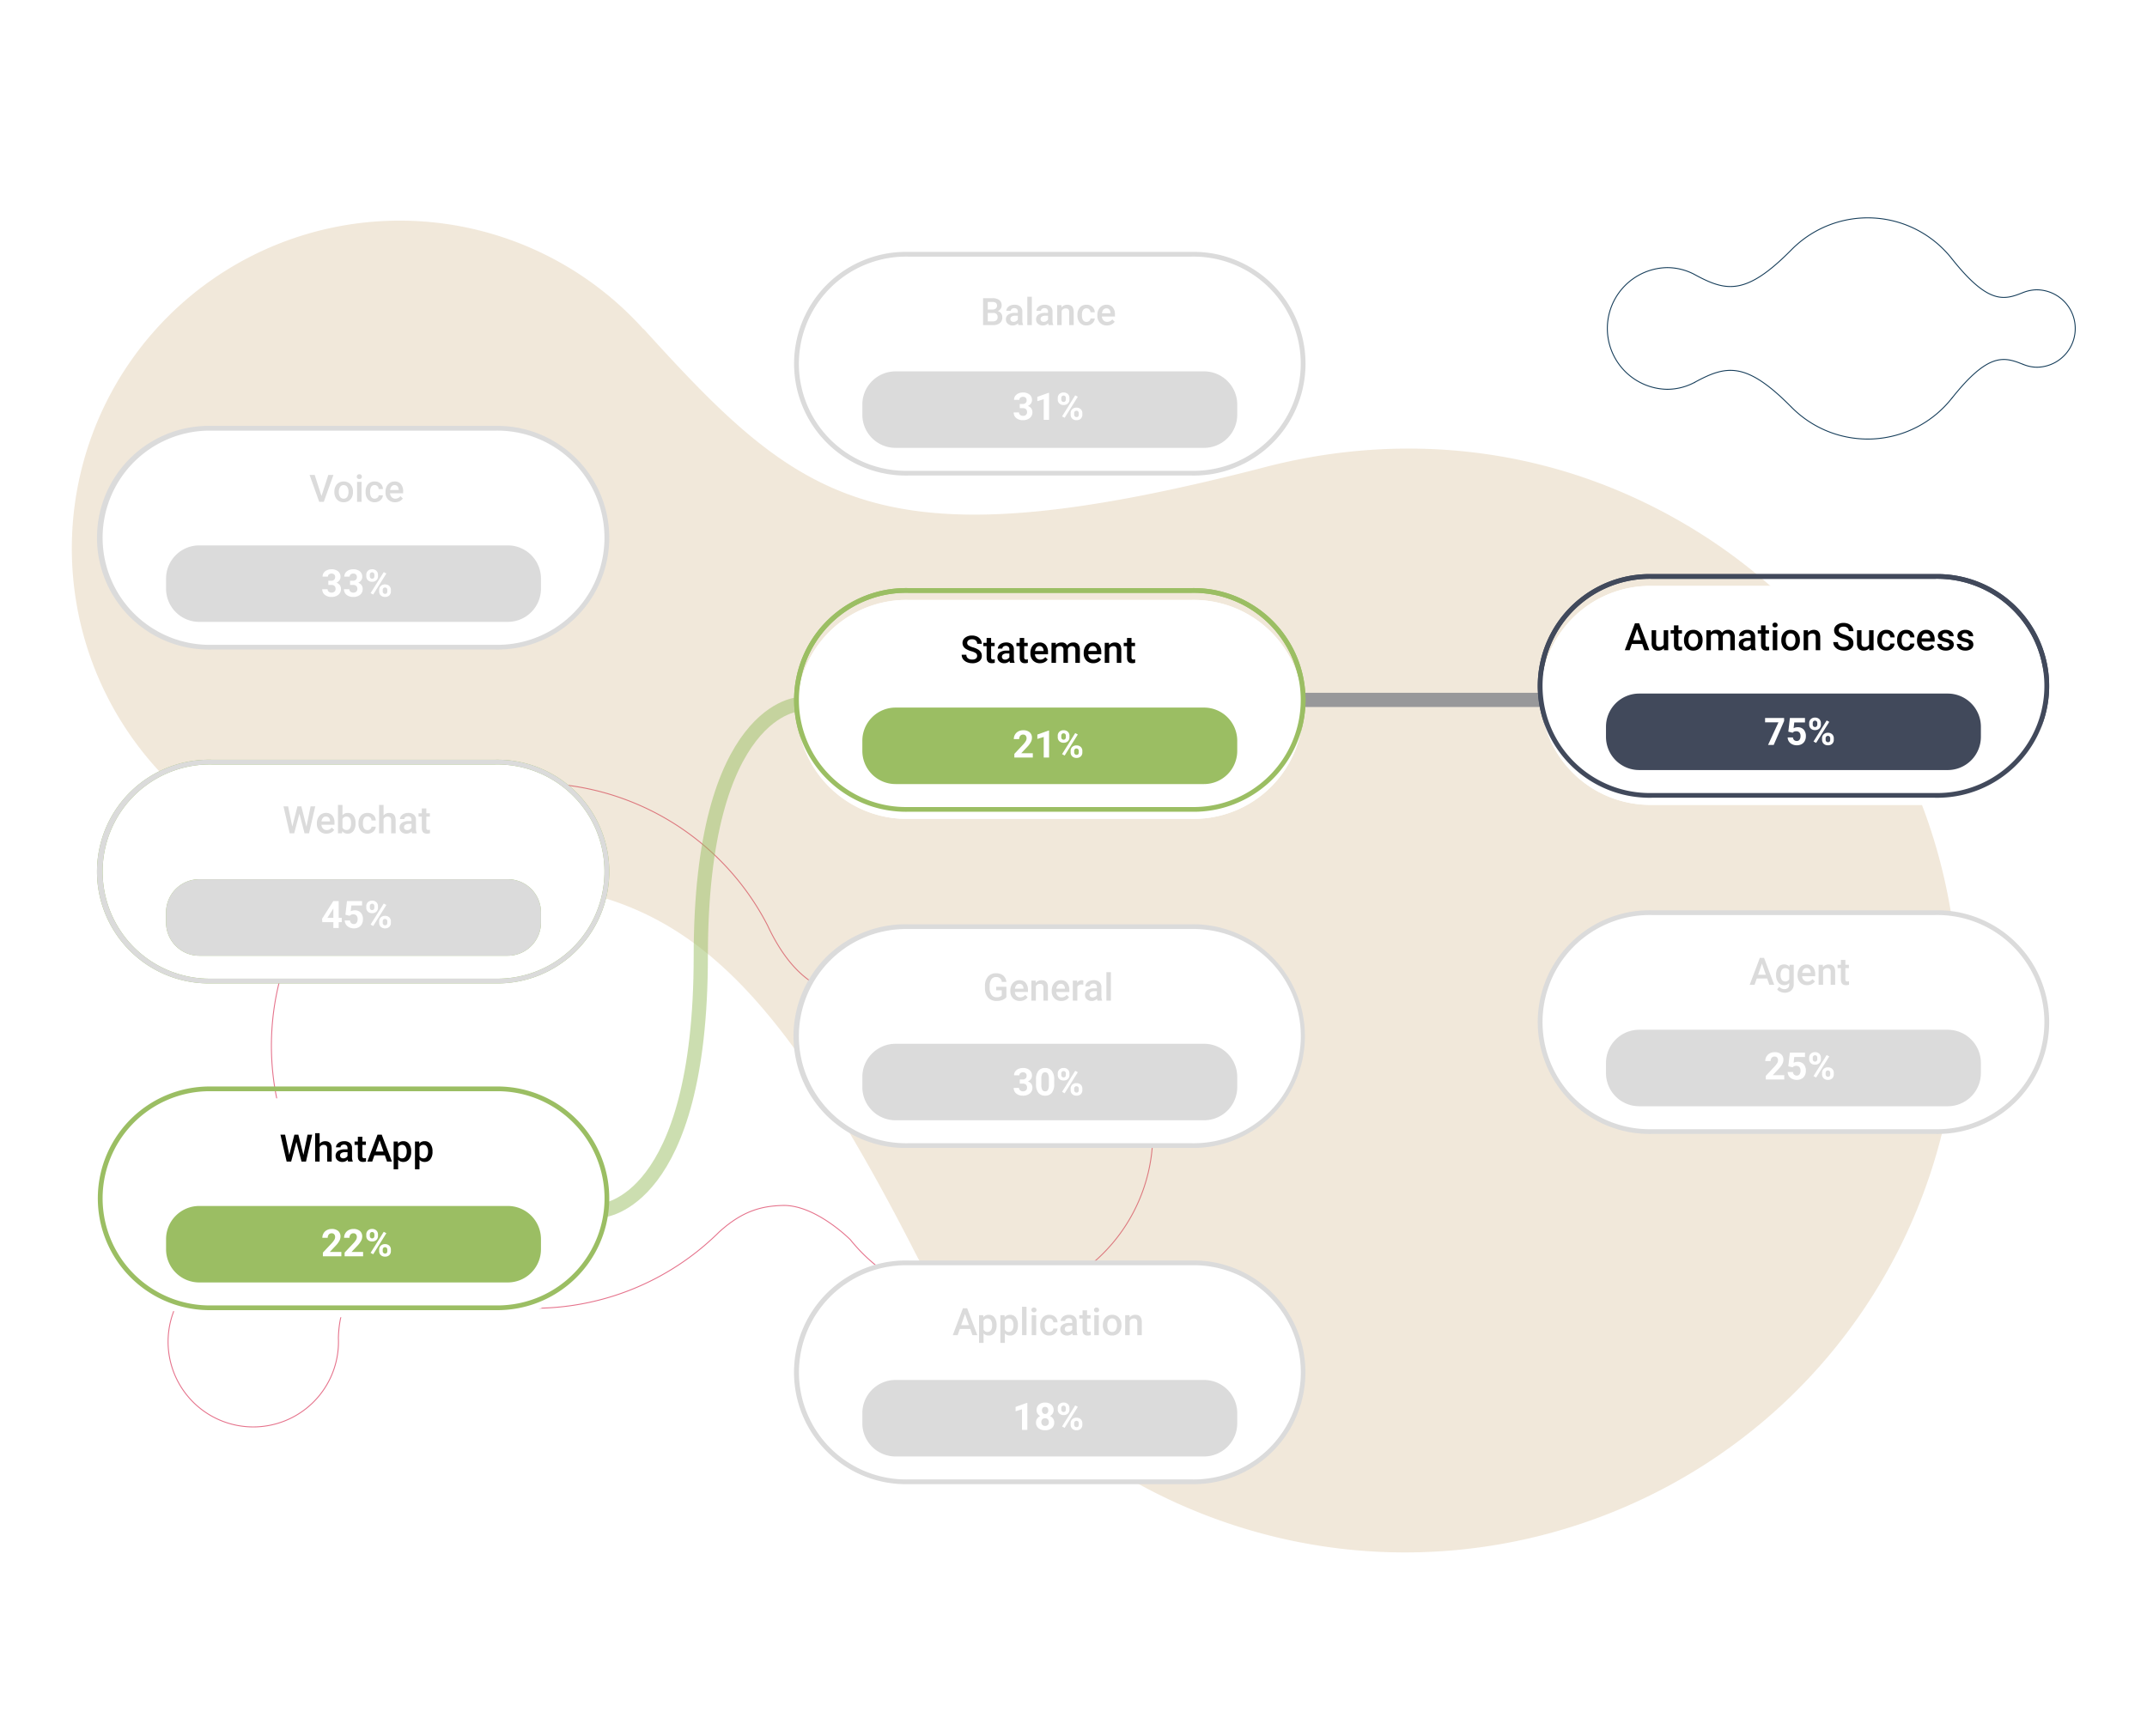 <svg xmlns="http://www.w3.org/2000/svg" xmlns:xlink="http://www.w3.org/1999/xlink" width="680" height="550" viewBox="0 0 680 550"><defs><style>.a{clip-path:url(#l);}.b,.c,.e,.f{fill:none;}.b{stroke:#e5728b;}.b,.c{stroke-width:0.3px;}.c{stroke:#143c59;}.d{fill:#b98e48;opacity:0.2;}.e{stroke:#9bbe63;}.e,.f{stroke-miterlimit:10;stroke-width:4.501px;opacity:0.5;isolation:isolate;}.f{stroke:#41495b;}.g{fill:#fff;}.h{fill:#9bbe63;}.i{fill:#41495b;}.j{fill:#dbdbdb;}.k{filter:url(#i);}.l{filter:url(#g);}.m{filter:url(#e);}.n{filter:url(#c);}.o{filter:url(#a);}</style><filter id="a" x="249.268" y="187.061" width="166.462" height="75.367" filterUnits="userSpaceOnUse"><feOffset dy="3" input="SourceAlpha"/><feGaussianBlur stdDeviation="1" result="b"/><feFlood flood-opacity="0.302"/><feComposite operator="in" in2="b"/><feComposite in="SourceGraphic"/></filter><filter id="c" x="484.796" y="182.621" width="166.462" height="75.369" filterUnits="userSpaceOnUse"><feOffset dy="3" input="SourceAlpha"/><feGaussianBlur stdDeviation="1" result="d"/><feFlood flood-opacity="0.302"/><feComposite operator="in" in2="d"/><feComposite in="SourceGraphic"/></filter><filter id="e" x="249.268" y="187.061" width="166.462" height="75.367" filterUnits="userSpaceOnUse"><feOffset dy="3" input="SourceAlpha"/><feGaussianBlur stdDeviation="1" result="f"/><feFlood flood-opacity="0.302"/><feComposite operator="in" in2="f"/><feComposite in="SourceGraphic"/></filter><filter id="g" x="484.796" y="182.621" width="166.462" height="75.369" filterUnits="userSpaceOnUse"><feOffset dy="3" input="SourceAlpha"/><feGaussianBlur stdDeviation="1" result="h"/><feFlood flood-opacity="0.302"/><feComposite operator="in" in2="h"/><feComposite in="SourceGraphic"/></filter><filter id="i" x="28.742" y="344.955" width="166.462" height="75.369" filterUnits="userSpaceOnUse"><feOffset dy="3" input="SourceAlpha"/><feGaussianBlur stdDeviation="1" result="j"/><feFlood flood-opacity="0.302"/><feComposite operator="in" in2="j"/><feComposite in="SourceGraphic"/></filter><clipPath id="l"><rect width="680" height="550"/></clipPath></defs><g id="k" class="a"><path class="b" d="M100.345,447.751a26.987,26.987,0,0,0,46.037-17.858h0v0q.055-1.2,0-2.409c.684-25.892,23.657-18.77,23.657-18.77h0a83.224,83.224,0,0,0,96.884-14.763h0c7.774-7.1,14.011-8.261,20.084-8.462,10.426-.347,21.531,10.854,21.531,10.854h0a53.815,53.815,0,1,0,19.278-82.469l-.01,0c-8.912,3.6-30.614,14.7-45.473-17.054v-.006h0A83.195,83.195,0,0,0,128,356.413c1.881,7.02,6.624,20.949,6.624,20.951,2.99,6.647,1.9,13.42-.916,17.244-4.024,5.455-13.06,5.531-21.269,7.988h0a26.991,26.991,0,0,0-12.09,45.153Z" transform="translate(-39.208 -3.585)"/><path class="c" d="M666.392,102.481a12.053,12.053,0,0,0-4.451.866v-.009c-5.977,2.423-10.959,3.934-22.533-10.642v.009a33.894,33.894,0,0,0-50.9-2.857h0c-14.334,14.493-20.581,13.22-30.366,7.942l-.042-.019-.1-.065h0a18.612,18.612,0,0,0-8.868-2.248,19.279,19.279,0,0,0,0,38.55,18.51,18.51,0,0,0,8.869-2.257v.019l.1-.082.042-.019c9.785-5.271,16.032-6.561,30.365,7.951v-.009a33.9,33.9,0,0,0,50.9-2.856v.028c11.573-14.595,16.555-13.084,22.532-10.661V126.1a11.4,11.4,0,0,0,4.451.912,12.265,12.265,0,0,0,0-24.526Z" transform="translate(-21.163 -10.673)"/><path class="d" d="M124.593,279.18a104.448,104.448,0,0,0,41.7,9.079l-.052.1c74.655.823,105.559,5.529,162.815,116.783,17.461,34.881,45.959,64.555,84.391,81.829,88.389,39.722,192.178.448,231.785-87.691s0-191.771-88.368-231.494c-38.431-17.263-79.539-18.888-117.241-8.777C318.436,190.1,294.415,170.1,244.218,114.814v.115A103.851,103.851,0,1,0,124.593,279.18Z" transform="translate(-40.414 -10.638)"/><path class="e" d="M190.862,271.064s31.219-1.964,31.219-80.551,31.413-80.3,31.788-79.737" transform="translate(-0.129 112.407)"/><path class="f" d="M409.888,269.755s32.239,0,39.005,0c7.11,0,40.024,0,40.5,0" transform="translate(-0.129 -48.018)"/><g class="o" transform="matrix(1, 0, 0, 1, 0, 0)"><path class="g" d="M287.8,251.952A34.684,34.684,0,0,1,286.36,182.6c.481-.01.963-.01,1.443,0h89.651a34.684,34.684,0,0,1,1.443,69.353q-.722.015-1.443,0Z" transform="translate(-0.13 4.47)"/></g><path class="h" d="M377.454,183.349a33.934,33.934,0,0,1,1.427,67.853q-.713.015-1.427,0H287.8a33.934,33.934,0,1,1-1.427-67.853q.714-.015,1.427,0h89.651m0-1.5H287.8a35.434,35.434,0,1,0-1.458,70.853q.729.015,1.458,0h89.651a35.434,35.434,0,0,0,1.459-70.853Q378.182,181.834,377.454,181.849Z" transform="translate(-0.129 4.469)"/><path class="h" d="M10.516,0h97.707a10.516,10.516,0,0,1,10.516,10.516v3.2a10.516,10.516,0,0,1-10.516,10.516H10.516A10.516,10.516,0,0,1,0,13.712v-3.2A10.516,10.516,0,0,1,10.516,0Z" transform="translate(273.122 224.168)"/><path d="M3.853-1.509,6.315-8.618H7.558L4.362,0H3.356L.166-8.618H1.4Z" transform="translate(316.913 210.094)"/><path d="M.539-3.261a3.783,3.783,0,0,1,.37-1.693,2.76,2.76,0,0,1,1.03-1.16,2.8,2.8,0,0,1,1.506-.408,2.7,2.7,0,0,1,2.116.906,3.484,3.484,0,0,1,.808,2.409v.077A3.815,3.815,0,0,1,6.01-1.453,2.719,2.719,0,0,1,4.986-.3a2.836,2.836,0,0,1-1.53.414,2.694,2.694,0,0,1-2.11-.906,3.466,3.466,0,0,1-.808-2.4Zm1.1.13a2.74,2.74,0,0,0,.494,1.71,1.582,1.582,0,0,0,1.323.645,1.572,1.572,0,0,0,1.326-.654,3,3,0,0,0,.491-1.832,2.735,2.735,0,0,0-.5-1.708,1.59,1.59,0,0,0-1.329-.654,1.572,1.572,0,0,0-1.308.645A2.974,2.974,0,0,0,1.639-3.131ZM8.931,0H7.836V-6.4H8.931ZM7.748-8.1a.654.654,0,0,1,.163-.45.611.611,0,0,1,.482-.183.621.621,0,0,1,.485.183.647.647,0,0,1,.166.45.625.625,0,0,1-.166.444.632.632,0,0,1-.485.178.622.622,0,0,1-.482-.178A.632.632,0,0,1,7.748-8.1Zm5.5,7.327a1.577,1.577,0,0,0,1.024-.355,1.249,1.249,0,0,0,.485-.888H15.8a1.986,1.986,0,0,1-.379,1.048,2.5,2.5,0,0,1-.932.793,2.69,2.69,0,0,1-1.234.3,2.638,2.638,0,0,1-2.08-.873A3.477,3.477,0,0,1,10.4-3.143v-.183a3.855,3.855,0,0,1,.343-1.663,2.615,2.615,0,0,1,.985-1.13,2.8,2.8,0,0,1,1.518-.4,2.568,2.568,0,0,1,1.79.645A2.306,2.306,0,0,1,15.8-4.2H14.761a1.509,1.509,0,0,0-.471-1.021,1.464,1.464,0,0,0-1.045-.4,1.533,1.533,0,0,0-1.293.6,2.821,2.821,0,0,0-.459,1.737v.207a2.765,2.765,0,0,0,.456,1.7A1.54,1.54,0,0,0,13.252-.775Zm6.434.894a2.8,2.8,0,0,1-2.119-.855,3.174,3.174,0,0,1-.817-2.288v-.2a3.843,3.843,0,0,1,.364-1.7A2.839,2.839,0,0,1,18.132-6.1a2.56,2.56,0,0,1,1.418-.423,2.4,2.4,0,0,1,1.941.823,3.562,3.562,0,0,1,.692,2.356v.456H17.845a2.276,2.276,0,0,0,.553,1.53,1.739,1.739,0,0,0,1.346.583,1.907,1.907,0,0,0,.983-.237,2.469,2.469,0,0,0,.7-.627l.669.521A2.689,2.689,0,0,1,19.686.118Zm-.136-5.741a1.461,1.461,0,0,0-1.113.482,2.345,2.345,0,0,0-.556,1.352h3.208v-.083a2.086,2.086,0,0,0-.45-1.293A1.375,1.375,0,0,0,19.549-5.623Z" transform="translate(324.354 210.094)"/><path class="g" d="M6.363,0H.716V-.787L3.7-4.1a7.087,7.087,0,0,0,.914-1.222A2.04,2.04,0,0,0,4.865-6.3,1.546,1.546,0,0,0,4.457-7.4a1.428,1.428,0,0,0-1.089-.432,1.691,1.691,0,0,0-1.27.465,1.775,1.775,0,0,0-.453,1.293H.55A2.542,2.542,0,0,1,1.317-8a2.841,2.841,0,0,1,2.051-.734,2.73,2.73,0,0,1,1.9.63,2.15,2.15,0,0,1,.7,1.678A4.93,4.93,0,0,1,4.344-3.4L2.036-.894H6.363Zm6.806,0H7.523V-.787L10.506-4.1a7.087,7.087,0,0,0,.914-1.222,2.04,2.04,0,0,0,.252-.974A1.546,1.546,0,0,0,11.263-7.4a1.428,1.428,0,0,0-1.089-.432,1.691,1.691,0,0,0-1.27.465,1.775,1.775,0,0,0-.453,1.293H7.357A2.542,2.542,0,0,1,8.123-8a2.841,2.841,0,0,1,2.051-.734,2.73,2.73,0,0,1,1.9.63,2.15,2.15,0,0,1,.7,1.678A4.93,4.93,0,0,1,11.151-3.4L8.842-.894h4.327Zm1.237,1.716-.621-.426a2.856,2.856,0,0,0,.58-1.6V-1.3h1.071v.858a2.7,2.7,0,0,1-.293,1.2A2.8,2.8,0,0,1,14.406,1.716Zm6.5-5.5a2.679,2.679,0,0,1-.82.657,2.224,2.224,0,0,1-1.045.249,2.3,2.3,0,0,1-1.3-.367,2.386,2.386,0,0,1-.855-1.033,3.521,3.521,0,0,1-.3-1.471,3.587,3.587,0,0,1,.328-1.557,2.413,2.413,0,0,1,.932-1.059,2.658,2.658,0,0,1,1.409-.367,2.407,2.407,0,0,1,2.015.956,4.169,4.169,0,0,1,.737,2.607v.32a5.571,5.571,0,0,1-.994,3.673,3.82,3.82,0,0,1-3,1.187H17.8V-.917h.231a3.011,3.011,0,0,0,2.083-.707A3.038,3.038,0,0,0,20.9-3.788Zm-1.687,0a1.691,1.691,0,0,0,1.015-.337,1.989,1.989,0,0,0,.678-.835V-5.4a3.013,3.013,0,0,0-.468-1.752,1.4,1.4,0,0,0-1.184-.675,1.406,1.406,0,0,0-1.16.553,2.283,2.283,0,0,0-.438,1.459,2.376,2.376,0,0,0,.423,1.453A1.34,1.34,0,0,0,19.218-3.788Zm5.889-1.054h.823a1.808,1.808,0,0,0,1.219-.408,1.364,1.364,0,0,0,.444-1.071,1.337,1.337,0,0,0-1.509-1.515,1.57,1.57,0,0,0-1.133.405,1.419,1.419,0,0,0-.423,1.074H23.432a2.2,2.2,0,0,1,.749-1.7,2.727,2.727,0,0,1,1.9-.678A2.7,2.7,0,0,1,28-8.091,2.331,2.331,0,0,1,28.688-6.3a1.892,1.892,0,0,1-.364,1.089,2.2,2.2,0,0,1-.991.787,2.118,2.118,0,0,1,1.1.746A2.071,2.071,0,0,1,28.818-2.4,2.351,2.351,0,0,1,28.06-.562,2.837,2.837,0,0,1,26.09.118a2.912,2.912,0,0,1-1.974-.657,2.179,2.179,0,0,1-.761-1.734h1.1A1.408,1.408,0,0,0,24.9-1.184a1.688,1.688,0,0,0,1.19.408A1.657,1.657,0,0,0,27.3-1.19a1.6,1.6,0,0,0,.42-1.19,1.449,1.449,0,0,0-.462-1.154,2.011,2.011,0,0,0-1.332-.414h-.823Zm9.511-3.782v.929h-.2a2.883,2.883,0,0,0-2.036.758,3.152,3.152,0,0,0-.876,2.066,2.337,2.337,0,0,1,1.858-.781,2.235,2.235,0,0,1,1.8.793,3.059,3.059,0,0,1,.672,2.048,3.049,3.049,0,0,1-.725,2.131,2.5,2.5,0,0,1-1.944.8,2.46,2.46,0,0,1-2.006-.95,3.765,3.765,0,0,1-.769-2.447V-3.7A5.673,5.673,0,0,1,31.4-7.336a3.728,3.728,0,0,1,3.021-1.287ZM33.18-4.741a1.747,1.747,0,0,0-1.036.337,1.758,1.758,0,0,0-.657.846v.4a2.827,2.827,0,0,0,.479,1.716,1.437,1.437,0,0,0,1.2.651,1.392,1.392,0,0,0,1.163-.545,2.259,2.259,0,0,0,.423-1.426,2.26,2.26,0,0,0-.429-1.435A1.375,1.375,0,0,0,33.18-4.741Z" transform="translate(313.748 239.168)"/><path class="g" d="M67.277,251.952A34.684,34.684,0,1,1,65.834,182.6q.722-.015,1.443,0h89.651a34.684,34.684,0,1,1,1.443,69.353q-.722.015-1.443,0Z" transform="translate(-0.129 58.851)"/><path class="h" d="M156.928,183.349a33.934,33.934,0,1,1,1.427,67.853q-.712.015-1.427,0H67.277a33.934,33.934,0,0,1-1.427-67.853q.714-.015,1.427,0h89.651m0-1.5H67.277A35.434,35.434,0,1,0,65.819,252.7q.729.015,1.458,0h89.651a35.434,35.434,0,1,0,1.458-70.853Q157.657,181.834,156.928,181.849Z" transform="translate(-0.129 58.851)"/><path class="h" d="M10.516,0h97.707a10.516,10.516,0,0,1,10.516,10.516v3.2a10.516,10.516,0,0,1-10.516,10.516H10.516A10.516,10.516,0,0,1,0,13.712v-3.2A10.516,10.516,0,0,1,10.516,0Z" transform="translate(52.596 278.55)"/><g class="n" transform="matrix(1, 0, 0, 1, 0, 0)"><path class="g" d="M523.331,197.946a34.685,34.685,0,0,1-1.443-69.354q.722-.015,1.443,0h89.651a34.685,34.685,0,0,1,1.443,69.354q-.722.015-1.443,0Z" transform="translate(-0.13 54.04)"/></g><path class="i" d="M612.982,129.342a33.934,33.934,0,0,1,1.427,67.853q-.714.015-1.427,0H523.331a33.934,33.934,0,0,1-1.427-67.853q.714-.015,1.427,0h89.651m0-1.5H523.331a35.434,35.434,0,1,0-1.458,70.854q.729.015,1.458,0h89.651a35.434,35.434,0,1,0,1.458-70.854Q613.711,127.827,612.982,127.842Z" transform="translate(-0.129 54.037)"/><path class="i" d="M10.516,0h97.707a10.516,10.516,0,0,1,10.516,10.516v3.2a10.516,10.516,0,0,1-10.516,10.516H10.516A10.516,10.516,0,0,1,0,13.712v-3.2A10.516,10.516,0,0,1,10.516,0Z" transform="translate(508.65 219.729)"/><path class="g" d="M4.315,0h-1.1V-7.3l-2.208.811v-.994L4.143-8.659h.172Zm8.771-8L9.517,0H8.369l3.557-7.718H7.262v-.9h5.824Zm1.32,9.718-.621-.426a2.856,2.856,0,0,0,.58-1.6V-1.3h1.071v.858a2.7,2.7,0,0,1-.293,1.2A2.8,2.8,0,0,1,14.406,1.716ZM22.355,0H16.708V-.787L19.691-4.1a7.087,7.087,0,0,0,.914-1.222,2.04,2.04,0,0,0,.252-.974A1.546,1.546,0,0,0,20.449-7.4a1.428,1.428,0,0,0-1.089-.432,1.691,1.691,0,0,0-1.27.465,1.775,1.775,0,0,0-.453,1.293H16.543A2.542,2.542,0,0,1,17.309-8a2.841,2.841,0,0,1,2.051-.734,2.73,2.73,0,0,1,1.9.63,2.15,2.15,0,0,1,.7,1.678A4.93,4.93,0,0,1,20.337-3.4l-2.308,2.5h4.327Zm6.564-3.675a5.008,5.008,0,0,1-.657,2.859,2.336,2.336,0,0,1-2.054.935A2.354,2.354,0,0,1,24.166-.8a4.753,4.753,0,0,1-.687-2.731V-4.989a4.9,4.9,0,0,1,.657-2.823,2.354,2.354,0,0,1,2.06-.923,2.376,2.376,0,0,1,2.048.891A4.725,4.725,0,0,1,28.919-5.1Zm-1.095-1.5A4.012,4.012,0,0,0,27.433-7.2,1.345,1.345,0,0,0,26.2-7.836a1.327,1.327,0,0,0-1.225.633,3.917,3.917,0,0,0-.4,1.947V-3.5a4.077,4.077,0,0,0,.405,2.063,1.342,1.342,0,0,0,1.228.666,1.324,1.324,0,0,0,1.2-.627,3.929,3.929,0,0,0,.411-1.977Zm7.724-1.2a2,2,0,0,1-.34,1.148,2.316,2.316,0,0,1-.92.787,2.47,2.47,0,0,1,1.068.846,2.13,2.13,0,0,1,.394,1.261,2.252,2.252,0,0,1-.755,1.782,2.9,2.9,0,0,1-1.986.663,2.886,2.886,0,0,1-1.992-.666,2.262,2.262,0,0,1-.749-1.779,2.193,2.193,0,0,1,.382-1.261,2.376,2.376,0,0,1,1.056-.852,2.258,2.258,0,0,1-.906-.787,2.03,2.03,0,0,1-.331-1.142,2.228,2.228,0,0,1,.7-1.728,2.62,2.62,0,0,1,1.841-.639,2.622,2.622,0,0,1,1.838.639A2.223,2.223,0,0,1,35.548-6.368ZM34.654-2.35A1.588,1.588,0,0,0,34.2-3.528,1.627,1.627,0,0,0,33-3.983a1.6,1.6,0,0,0-1.187.45,1.606,1.606,0,0,0-.447,1.184A1.53,1.53,0,0,0,31.8-1.2a1.67,1.67,0,0,0,1.21.42A1.665,1.665,0,0,0,34.216-1.2,1.526,1.526,0,0,0,34.654-2.35ZM33.008-7.836a1.413,1.413,0,0,0-1.045.4,1.468,1.468,0,0,0-.4,1.086,1.461,1.461,0,0,0,.394,1.062,1.4,1.4,0,0,0,1.051.405,1.4,1.4,0,0,0,1.051-.405,1.461,1.461,0,0,0,.394-1.062,1.461,1.461,0,0,0-.408-1.071A1.393,1.393,0,0,0,33.008-7.836Z" transform="translate(549.276 234.73)"/><g class="m" transform="matrix(1, 0, 0, 1, 0, 0)"><path class="g" d="M287.8,251.952A34.684,34.684,0,0,1,286.36,182.6c.481-.01.963-.01,1.443,0h89.651a34.684,34.684,0,0,1,1.443,69.353q-.722.015-1.443,0Z" transform="translate(-0.13 4.47)"/></g><path class="h" d="M377.454,183.349a33.934,33.934,0,0,1,1.427,67.853q-.713.015-1.427,0H287.8a33.934,33.934,0,1,1-1.427-67.853q.714-.015,1.427,0h89.651m0-1.5H287.8a35.434,35.434,0,1,0-1.458,70.853q.729.015,1.458,0h89.651a35.434,35.434,0,0,0,1.459-70.853Q378.182,181.834,377.454,181.849Z" transform="translate(-0.129 4.469)"/><path class="h" d="M10.516,0h97.707a10.516,10.516,0,0,1,10.516,10.516v3.2a10.516,10.516,0,0,1-10.516,10.516H10.516A10.516,10.516,0,0,1,0,13.712v-3.2A10.516,10.516,0,0,1,10.516,0Z" transform="translate(273.122 224.168)"/><path class="j" d="M156.928,183.349a33.934,33.934,0,1,1,1.427,67.853q-.712.015-1.427,0H67.277a33.934,33.934,0,0,1-1.427-67.853q.714-.015,1.427,0h89.651m0-1.5H67.277A35.434,35.434,0,1,0,65.819,252.7q.729.015,1.458,0h89.651a35.434,35.434,0,1,0,1.458-70.853Q157.657,181.834,156.928,181.849Z" transform="translate(-0.129 58.851)"/><path class="j" d="M10.516,0h97.707a10.516,10.516,0,0,1,10.516,10.516v3.2a10.516,10.516,0,0,1-10.516,10.516H10.516A10.516,10.516,0,0,1,0,13.712v-3.2A10.516,10.516,0,0,1,10.516,0Z" transform="translate(52.596 278.55)"/><g class="l" transform="matrix(1, 0, 0, 1, 0, 0)"><path class="g" d="M523.331,197.946a34.685,34.685,0,0,1-1.443-69.354q.722-.015,1.443,0h89.651a34.685,34.685,0,0,1,1.443,69.354q-.722.015-1.443,0Z" transform="translate(-0.13 54.04)"/></g><path class="i" d="M612.982,129.342a33.934,33.934,0,0,1,1.427,67.853q-.714.015-1.427,0H523.331a33.934,33.934,0,0,1-1.427-67.853q.714-.015,1.427,0h89.651m0-1.5H523.331a35.434,35.434,0,1,0-1.458,70.854q.729.015,1.458,0h89.651a35.434,35.434,0,1,0,1.458-70.854Q613.711,127.827,612.982,127.842Z" transform="translate(-0.129 54.037)"/><path class="i" d="M10.516,0h97.707a10.516,10.516,0,0,1,10.516,10.516v3.2a10.516,10.516,0,0,1-10.516,10.516H10.516A10.516,10.516,0,0,1,0,13.712v-3.2A10.516,10.516,0,0,1,10.516,0Z" transform="translate(508.65 219.729)"/><path d="M-22.523-2.2a1.03,1.03,0,0,0-.4-.867,4.759,4.759,0,0,0-1.427-.615,6.89,6.89,0,0,1-1.641-.691,2.189,2.189,0,0,1-1.166-1.91,2.079,2.079,0,0,1,.841-1.7,3.4,3.4,0,0,1,2.183-.668,3.687,3.687,0,0,1,1.588.328,2.606,2.606,0,0,1,1.1.935,2.4,2.4,0,0,1,.4,1.345h-1.477a1.337,1.337,0,0,0-.419-1.046,1.729,1.729,0,0,0-1.2-.378,1.806,1.806,0,0,0-1.128.311,1.034,1.034,0,0,0-.4.867.935.935,0,0,0,.434.782,5,5,0,0,0,1.43.609,6.576,6.576,0,0,1,1.6.674,2.544,2.544,0,0,1,.885.867,2.258,2.258,0,0,1,.281,1.146,2.03,2.03,0,0,1-.817,1.7,3.545,3.545,0,0,1-2.218.63,4.168,4.168,0,0,1-1.7-.343,2.859,2.859,0,0,1-1.207-.946,2.358,2.358,0,0,1-.431-1.406h1.482a1.38,1.38,0,0,0,.48,1.125,2.1,2.1,0,0,0,1.377.4,1.828,1.828,0,0,0,1.163-.313A1.011,1.011,0,0,0-22.523-2.2Zm4.43-5.684V-6.34h1.119v1.055h-1.119v3.539a.779.779,0,0,0,.144.524.666.666,0,0,0,.513.161,2.193,2.193,0,0,0,.5-.059v1.1a3.507,3.507,0,0,1-.937.135q-1.641,0-1.641-1.811V-5.285h-1.043V-6.34h1.043V-7.881ZM-12.1,0a2.2,2.2,0,0,1-.164-.592,2.216,2.216,0,0,1-1.664.709,2.237,2.237,0,0,1-1.559-.545,1.743,1.743,0,0,1-.6-1.348,1.8,1.8,0,0,1,.753-1.556,3.649,3.649,0,0,1,2.153-.542h.873v-.416a1.11,1.11,0,0,0-.275-.788,1.092,1.092,0,0,0-.838-.3,1.254,1.254,0,0,0-.8.243.753.753,0,0,0-.311.618h-1.424a1.58,1.58,0,0,1,.346-.976,2.3,2.3,0,0,1,.94-.712,3.3,3.3,0,0,1,1.327-.258,2.66,2.66,0,0,1,1.775.56,2,2,0,0,1,.68,1.573v2.859A3.241,3.241,0,0,0-10.646-.1V0Zm-1.564-1.025a1.62,1.62,0,0,0,.794-.205,1.37,1.37,0,0,0,.56-.551v-1.2h-.768a2.1,2.1,0,0,0-1.189.275.892.892,0,0,0-.4.779.832.832,0,0,0,.272.653A1.055,1.055,0,0,0-13.664-1.025Zm6.053-6.855V-6.34h1.119v1.055H-7.611v3.539a.779.779,0,0,0,.144.524.666.666,0,0,0,.513.161,2.193,2.193,0,0,0,.5-.059v1.1a3.507,3.507,0,0,1-.937.135q-1.641,0-1.641-1.811V-5.285h-1.043V-6.34h1.043V-7.881Zm5,8A2.946,2.946,0,0,1-4.808-.735a3.093,3.093,0,0,1-.841-2.271v-.176a3.8,3.8,0,0,1,.366-1.7A2.787,2.787,0,0,1-4.254-6.041a2.719,2.719,0,0,1,1.477-.416,2.488,2.488,0,0,1,2,.826A3.494,3.494,0,0,1-.07-3.293v.574H-4.213a1.9,1.9,0,0,0,.524,1.242,1.574,1.574,0,0,0,1.157.457A1.928,1.928,0,0,0-.937-1.811l.768.732A2.563,2.563,0,0,1-1.187-.2,3.183,3.183,0,0,1-2.613.117Zm-.17-5.432a1.2,1.2,0,0,0-.946.41,2.126,2.126,0,0,0-.46,1.143h2.713v-.105a1.731,1.731,0,0,0-.381-1.081A1.19,1.19,0,0,0-2.783-5.314ZM2.373-6.34l.041.662a2.281,2.281,0,0,1,1.828-.779,1.753,1.753,0,0,1,1.74.973,2.249,2.249,0,0,1,1.945-.973,1.977,1.977,0,0,1,1.562.58,2.554,2.554,0,0,1,.524,1.711V0H8.59V-4.125a1.261,1.261,0,0,0-.264-.885,1.154,1.154,0,0,0-.873-.281,1.185,1.185,0,0,0-.794.261,1.375,1.375,0,0,0-.431.683L6.234,0H4.811V-4.172A1.016,1.016,0,0,0,3.668-5.291a1.253,1.253,0,0,0-1.213.7V0H1.031V-6.34ZM14.268.117a2.946,2.946,0,0,1-2.194-.853,3.093,3.093,0,0,1-.841-2.271v-.176a3.8,3.8,0,0,1,.366-1.7,2.787,2.787,0,0,1,1.028-1.163A2.719,2.719,0,0,1,14.1-6.457a2.488,2.488,0,0,1,2,.826,3.494,3.494,0,0,1,.706,2.338v.574H12.668a1.9,1.9,0,0,0,.524,1.242,1.574,1.574,0,0,0,1.157.457,1.928,1.928,0,0,0,1.594-.791l.768.732A2.563,2.563,0,0,1,15.694-.2,3.183,3.183,0,0,1,14.268.117ZM14.1-5.314a1.2,1.2,0,0,0-.946.41,2.126,2.126,0,0,0-.46,1.143H15.4v-.105a1.731,1.731,0,0,0-.381-1.081A1.19,1.19,0,0,0,14.1-5.314ZM19.236-6.34l.041.732a2.28,2.28,0,0,1,1.846-.85q1.98,0,2.016,2.268V0H21.715V-4.107A1.306,1.306,0,0,0,21.454-5a1.1,1.1,0,0,0-.853-.29,1.372,1.372,0,0,0-1.283.779V0H17.895V-6.34Zm7.137-1.541V-6.34h1.119v1.055H26.373v3.539a.779.779,0,0,0,.144.524.666.666,0,0,0,.513.161,2.193,2.193,0,0,0,.5-.059v1.1a3.507,3.507,0,0,1-.937.135q-1.641,0-1.641-1.811V-5.285H23.906V-6.34h1.043V-7.881Z" transform="translate(332 210)"/><path d="M-49.866-1.986h-3.3L-53.862,0H-55.4l3.223-8.531h1.33L-47.622,0h-1.547Zm-2.889-1.2h2.473l-1.236-3.539Zm9.738,2.561A2.208,2.208,0,0,1-44.8.117a1.968,1.968,0,0,1-1.562-.6,2.567,2.567,0,0,1-.53-1.746V-6.34h1.424v4.09q0,1.207,1,1.207a1.407,1.407,0,0,0,1.4-.744V-6.34h1.424V0h-1.342Zm4.611-7.26V-6.34h1.119v1.055h-1.119v3.539a.779.779,0,0,0,.144.524.666.666,0,0,0,.513.161,2.193,2.193,0,0,0,.5-.059v1.1a3.507,3.507,0,0,1-.937.135q-1.641,0-1.641-1.811V-5.285h-1.043V-6.34h1.043V-7.881Zm1.764,4.652a3.738,3.738,0,0,1,.369-1.679,2.7,2.7,0,0,1,1.037-1.148,2.922,2.922,0,0,1,1.535-.4,2.769,2.769,0,0,1,2.083.826,3.249,3.249,0,0,1,.864,2.191l.006.334a3.772,3.772,0,0,1-.36,1.676A2.664,2.664,0,0,1-32.139-.287a2.944,2.944,0,0,1-1.55.4,2.75,2.75,0,0,1-2.147-.894,3.422,3.422,0,0,1-.806-2.382Zm1.424.123a2.555,2.555,0,0,0,.4,1.532,1.314,1.314,0,0,0,1.125.554,1.3,1.3,0,0,0,1.122-.562,2.822,2.822,0,0,0,.4-1.646,2.522,2.522,0,0,0-.413-1.523A1.319,1.319,0,0,0-33.7-5.314a1.307,1.307,0,0,0-1.107.554A2.768,2.768,0,0,0-35.218-3.105ZM-28.2-6.34l.041.662a2.281,2.281,0,0,1,1.828-.779,1.753,1.753,0,0,1,1.74.973,2.249,2.249,0,0,1,1.945-.973,1.977,1.977,0,0,1,1.562.58,2.554,2.554,0,0,1,.524,1.711V0h-1.424V-4.125a1.261,1.261,0,0,0-.264-.885,1.154,1.154,0,0,0-.873-.281,1.185,1.185,0,0,0-.794.261,1.375,1.375,0,0,0-.431.683L-24.343,0h-1.424V-4.172a1.016,1.016,0,0,0-1.143-1.119,1.253,1.253,0,0,0-1.213.7V0h-1.424V-6.34ZM-15.313,0a2.2,2.2,0,0,1-.164-.592,2.216,2.216,0,0,1-1.664.709A2.237,2.237,0,0,1-18.7-.428a1.743,1.743,0,0,1-.6-1.348,1.8,1.8,0,0,1,.753-1.556A3.649,3.649,0,0,1-16.4-3.873h.873v-.416a1.11,1.11,0,0,0-.275-.788,1.092,1.092,0,0,0-.838-.3,1.254,1.254,0,0,0-.8.243.753.753,0,0,0-.311.618h-1.424a1.58,1.58,0,0,1,.346-.976,2.3,2.3,0,0,1,.94-.712,3.3,3.3,0,0,1,1.327-.258,2.66,2.66,0,0,1,1.775.56,2,2,0,0,1,.68,1.573v2.859A3.241,3.241,0,0,0-13.86-.1V0Zm-1.564-1.025a1.62,1.62,0,0,0,.794-.205,1.37,1.37,0,0,0,.56-.551v-1.2h-.768a2.1,2.1,0,0,0-1.189.275.892.892,0,0,0-.4.779.832.832,0,0,0,.272.653A1.055,1.055,0,0,0-16.878-1.025Zm6.053-6.855V-6.34h1.119v1.055h-1.119v3.539a.779.779,0,0,0,.144.524.666.666,0,0,0,.513.161,2.193,2.193,0,0,0,.5-.059v1.1a3.507,3.507,0,0,1-.937.135q-1.641,0-1.641-1.811V-5.285h-1.043V-6.34h1.043V-7.881ZM-7.1,0H-8.528V-6.34H-7.1ZM-8.616-7.986a.756.756,0,0,1,.208-.545.786.786,0,0,1,.595-.217.8.8,0,0,1,.6.217A.75.75,0,0,1-7-7.986a.733.733,0,0,1-.211.536.8.8,0,0,1-.6.214.792.792,0,0,1-.595-.214A.738.738,0,0,1-8.616-7.986Zm2.795,4.758a3.738,3.738,0,0,1,.369-1.679A2.7,2.7,0,0,1-4.415-6.056a2.922,2.922,0,0,1,1.535-.4A2.769,2.769,0,0,1-.8-5.631,3.249,3.249,0,0,1,.067-3.439l.006.334A3.772,3.772,0,0,1-.287-1.43,2.664,2.664,0,0,1-1.318-.287a2.944,2.944,0,0,1-1.55.4A2.75,2.75,0,0,1-5.016-.776a3.422,3.422,0,0,1-.806-2.382Zm1.424.123a2.555,2.555,0,0,0,.4,1.532,1.314,1.314,0,0,0,1.125.554,1.3,1.3,0,0,0,1.122-.562,2.822,2.822,0,0,0,.4-1.646,2.522,2.522,0,0,0-.413-1.523A1.319,1.319,0,0,0-2.88-5.314a1.307,1.307,0,0,0-1.107.554A2.768,2.768,0,0,0-4.4-3.105Zm7-3.234.041.732a2.28,2.28,0,0,1,1.846-.85q1.98,0,2.016,2.268V0H5.077V-4.107A1.306,1.306,0,0,0,4.816-5a1.1,1.1,0,0,0-.853-.29,1.372,1.372,0,0,0-1.283.779V0H1.257V-6.34ZM15.536-2.2a1.03,1.03,0,0,0-.4-.867,4.759,4.759,0,0,0-1.427-.615,6.89,6.89,0,0,1-1.641-.691,2.189,2.189,0,0,1-1.166-1.91,2.079,2.079,0,0,1,.841-1.7,3.4,3.4,0,0,1,2.183-.668,3.687,3.687,0,0,1,1.588.328,2.606,2.606,0,0,1,1.1.935,2.4,2.4,0,0,1,.4,1.345H15.536a1.337,1.337,0,0,0-.419-1.046,1.729,1.729,0,0,0-1.2-.378,1.806,1.806,0,0,0-1.128.311,1.034,1.034,0,0,0-.4.867.935.935,0,0,0,.434.782,5,5,0,0,0,1.43.609,6.576,6.576,0,0,1,1.6.674,2.544,2.544,0,0,1,.885.867,2.258,2.258,0,0,1,.281,1.146,2.03,2.03,0,0,1-.817,1.7,3.545,3.545,0,0,1-2.218.63,4.168,4.168,0,0,1-1.7-.343,2.859,2.859,0,0,1-1.207-.946,2.358,2.358,0,0,1-.431-1.406h1.482a1.38,1.38,0,0,0,.48,1.125,2.1,2.1,0,0,0,1.377.4,1.828,1.828,0,0,0,1.163-.313A1.011,1.011,0,0,0,15.536-2.2ZM22.022-.621a2.208,2.208,0,0,1-1.781.738,1.968,1.968,0,0,1-1.562-.6,2.567,2.567,0,0,1-.53-1.746V-6.34h1.424v4.09q0,1.207,1,1.207a1.407,1.407,0,0,0,1.4-.744V-6.34H23.4V0H22.058Zm5.432-.4a1.287,1.287,0,0,0,.885-.311,1.061,1.061,0,0,0,.375-.768h1.342a2.091,2.091,0,0,1-.369,1.1,2.421,2.421,0,0,1-.937.812,2.794,2.794,0,0,1-1.277.3,2.7,2.7,0,0,1-2.109-.861,3.416,3.416,0,0,1-.779-2.379V-3.27a3.359,3.359,0,0,1,.773-2.317,2.678,2.678,0,0,1,2.109-.87,2.6,2.6,0,0,1,1.843.659,2.361,2.361,0,0,1,.747,1.731H28.714a1.3,1.3,0,0,0-.372-.9,1.2,1.2,0,0,0-.888-.352,1.253,1.253,0,0,0-1.066.5,2.556,2.556,0,0,0-.381,1.521v.229a2.6,2.6,0,0,0,.372,1.538A1.252,1.252,0,0,0,27.454-1.02Zm6.281,0a1.287,1.287,0,0,0,.885-.311A1.061,1.061,0,0,0,35-2.1h1.342a2.091,2.091,0,0,1-.369,1.1,2.421,2.421,0,0,1-.937.812,2.794,2.794,0,0,1-1.277.3,2.7,2.7,0,0,1-2.109-.861,3.416,3.416,0,0,1-.779-2.379V-3.27a3.359,3.359,0,0,1,.773-2.317,2.678,2.678,0,0,1,2.109-.87A2.6,2.6,0,0,1,35.59-5.8a2.361,2.361,0,0,1,.747,1.731H35a1.3,1.3,0,0,0-.372-.9,1.2,1.2,0,0,0-.888-.352,1.253,1.253,0,0,0-1.066.5,2.556,2.556,0,0,0-.381,1.521v.229a2.6,2.6,0,0,0,.372,1.538A1.252,1.252,0,0,0,33.735-1.02ZM40.2.117A2.946,2.946,0,0,1,38.01-.735a3.093,3.093,0,0,1-.841-2.271v-.176a3.8,3.8,0,0,1,.366-1.7,2.787,2.787,0,0,1,1.028-1.163,2.719,2.719,0,0,1,1.477-.416,2.488,2.488,0,0,1,2,.826,3.494,3.494,0,0,1,.706,2.338v.574H38.6a1.9,1.9,0,0,0,.524,1.242,1.574,1.574,0,0,0,1.157.457,1.928,1.928,0,0,0,1.594-.791l.768.732A2.563,2.563,0,0,1,41.631-.2,3.183,3.183,0,0,1,40.2.117Zm-.17-5.432a1.2,1.2,0,0,0-.946.41,2.126,2.126,0,0,0-.46,1.143h2.713v-.105a1.731,1.731,0,0,0-.381-1.081A1.19,1.19,0,0,0,40.034-5.314Zm7.371,3.592a.645.645,0,0,0-.313-.58,3.334,3.334,0,0,0-1.04-.352,5.346,5.346,0,0,1-1.213-.387,1.619,1.619,0,0,1-1.066-1.494,1.688,1.688,0,0,1,.691-1.371,2.733,2.733,0,0,1,1.758-.551,2.844,2.844,0,0,1,1.837.563,1.785,1.785,0,0,1,.7,1.459H47.335a.877.877,0,0,0-.3-.683,1.168,1.168,0,0,0-.809-.272,1.262,1.262,0,0,0-.765.217.683.683,0,0,0-.3.58.577.577,0,0,0,.275.51,3.787,3.787,0,0,0,1.113.366,5.27,5.27,0,0,1,1.315.439,1.863,1.863,0,0,1,.709.612,1.561,1.561,0,0,1,.231.867A1.652,1.652,0,0,1,48.1-.413a3.023,3.023,0,0,1-1.857.53,3.278,3.278,0,0,1-1.389-.281A2.285,2.285,0,0,1,43.9-.937,1.831,1.831,0,0,1,43.562-2h1.383a1,1,0,0,0,.381.776,1.48,1.48,0,0,0,.932.272,1.44,1.44,0,0,0,.855-.214A.662.662,0,0,0,47.405-1.723Zm6.193,0a.645.645,0,0,0-.313-.58,3.334,3.334,0,0,0-1.04-.352,5.346,5.346,0,0,1-1.213-.387,1.619,1.619,0,0,1-1.066-1.494,1.688,1.688,0,0,1,.691-1.371,2.733,2.733,0,0,1,1.758-.551,2.844,2.844,0,0,1,1.837.563,1.785,1.785,0,0,1,.7,1.459H53.528a.877.877,0,0,0-.3-.683,1.168,1.168,0,0,0-.809-.272,1.262,1.262,0,0,0-.765.217.683.683,0,0,0-.3.58.577.577,0,0,0,.275.51,3.787,3.787,0,0,0,1.113.366,5.27,5.27,0,0,1,1.315.439,1.863,1.863,0,0,1,.709.612A1.561,1.561,0,0,1,55-1.8,1.652,1.652,0,0,1,54.29-.413a3.023,3.023,0,0,1-1.857.53,3.278,3.278,0,0,1-1.389-.281,2.285,2.285,0,0,1-.949-.773A1.831,1.831,0,0,1,49.755-2h1.383a1,1,0,0,0,.381.776,1.48,1.48,0,0,0,.932.272,1.44,1.44,0,0,0,.855-.214A.662.662,0,0,0,53.6-1.723Z" transform="translate(570 206)"/><path class="g" d="M-4.887,0h-5.848V-1.16L-7.975-4.1a6.808,6.808,0,0,0,.841-1.084,1.742,1.742,0,0,0,.272-.879,1.3,1.3,0,0,0-.287-.894,1.036,1.036,0,0,0-.82-.325,1.118,1.118,0,0,0-.905.4,1.567,1.567,0,0,0-.331,1.04h-1.7a2.8,2.8,0,0,1,.372-1.424A2.622,2.622,0,0,1-9.48-8.282a3.2,3.2,0,0,1,1.541-.366,3.027,3.027,0,0,1,2.048.633,2.239,2.239,0,0,1,.729,1.787A2.868,2.868,0,0,1-5.49-4.939,7.164,7.164,0,0,1-6.615-3.41L-8.555-1.365h3.668ZM.264,0H-1.43V-6.527L-3.451-5.9V-7.277L.082-8.543H.264ZM3.012-6.891a1.687,1.687,0,0,1,.51-1.274,1.849,1.849,0,0,1,1.336-.489,1.878,1.878,0,0,1,1.348.483,1.719,1.719,0,0,1,.51,1.31v.422a1.665,1.665,0,0,1-.51,1.271,1.868,1.868,0,0,1-1.336.48,1.88,1.88,0,0,1-1.345-.483,1.706,1.706,0,0,1-.513-1.3Zm1.125.451a.789.789,0,0,0,.2.565.7.7,0,0,0,.53.214.664.664,0,0,0,.521-.217.839.839,0,0,0,.193-.58v-.434a.822.822,0,0,0-.193-.568.678.678,0,0,0-.533-.217.68.68,0,0,0-.521.214.839.839,0,0,0-.2.595ZM7.09-2.092a1.665,1.665,0,0,1,.516-1.274A1.875,1.875,0,0,1,8.941-3.85a1.894,1.894,0,0,1,1.345.478A1.71,1.71,0,0,1,10.8-2.057v.422a1.678,1.678,0,0,1-.5,1.269A1.857,1.857,0,0,1,8.953.117,1.879,1.879,0,0,1,7.6-.369a1.7,1.7,0,0,1-.51-1.289Zm1.125.457a.783.783,0,0,0,.211.551.688.688,0,0,0,.527.229q.715,0,.715-.791v-.445a.8.8,0,0,0-.2-.565.687.687,0,0,0-.527-.214.687.687,0,0,0-.527.214.822.822,0,0,0-.2.583ZM5.2-.639l-.826-.445L8.543-7.752l.826.445Z" transform="translate(332 240)"/><path class="g" d="M-4.934-7.582-8.232,0H-10.02l3.3-7.16h-4.242V-8.531h6.023ZM-3.6-4.2l.492-4.336H1.676v1.412H-1.717l-.211,1.834A2.685,2.685,0,0,1-.645-5.607a2.459,2.459,0,0,1,1.91.756,3.019,3.019,0,0,1,.691,2.115,3.093,3.093,0,0,1-.349,1.479,2.461,2.461,0,0,1-1,1.014A3.119,3.119,0,0,1-.926.117,3.312,3.312,0,0,1-2.361-.2a2.546,2.546,0,0,1-1.046-.882,2.4,2.4,0,0,1-.407-1.295h1.676a1.252,1.252,0,0,0,.372.829,1.18,1.18,0,0,0,.835.3,1.041,1.041,0,0,0,.885-.413A1.914,1.914,0,0,0,.264-2.83,1.582,1.582,0,0,0-.094-3.943,1.312,1.312,0,0,0-1.107-4.33a1.466,1.466,0,0,0-.979.316l-.164.152Zm6.609-2.7a1.687,1.687,0,0,1,.51-1.274,1.849,1.849,0,0,1,1.336-.489,1.878,1.878,0,0,1,1.348.483,1.719,1.719,0,0,1,.51,1.31v.422a1.665,1.665,0,0,1-.51,1.271,1.868,1.868,0,0,1-1.336.48,1.88,1.88,0,0,1-1.345-.483,1.706,1.706,0,0,1-.513-1.3Zm1.125.451a.789.789,0,0,0,.2.565.7.7,0,0,0,.53.214.664.664,0,0,0,.521-.217.839.839,0,0,0,.193-.58v-.434a.822.822,0,0,0-.193-.568.678.678,0,0,0-.533-.217.68.68,0,0,0-.521.214.839.839,0,0,0-.2.595ZM7.09-2.092a1.665,1.665,0,0,1,.516-1.274A1.875,1.875,0,0,1,8.941-3.85a1.894,1.894,0,0,1,1.345.478A1.71,1.71,0,0,1,10.8-2.057v.422a1.678,1.678,0,0,1-.5,1.269A1.857,1.857,0,0,1,8.953.117,1.879,1.879,0,0,1,7.6-.369a1.7,1.7,0,0,1-.51-1.289Zm1.125.457a.783.783,0,0,0,.211.551.688.688,0,0,0,.527.229q.715,0,.715-.791v-.445a.8.8,0,0,0-.2-.565.687.687,0,0,0-.527-.214.687.687,0,0,0-.527.214.822.822,0,0,0-.2.583ZM5.2-.639l-.826-.445L8.543-7.752l.826.445Z" transform="translate(570 236)"/><path class="g" d="M-5.725-3.211h.967v1.365h-.967V0H-7.418V-1.846h-3.5l-.076-1.066,3.557-5.619h1.711Zm-3.58,0h1.887V-6.223l-.111.193ZM-3.6-4.2l.492-4.336H1.676v1.412H-1.717l-.211,1.834A2.685,2.685,0,0,1-.645-5.607a2.459,2.459,0,0,1,1.91.756,3.019,3.019,0,0,1,.691,2.115,3.093,3.093,0,0,1-.349,1.479,2.461,2.461,0,0,1-1,1.014A3.119,3.119,0,0,1-.926.117,3.312,3.312,0,0,1-2.361-.2a2.546,2.546,0,0,1-1.046-.882,2.4,2.4,0,0,1-.407-1.295h1.676a1.252,1.252,0,0,0,.372.829,1.18,1.18,0,0,0,.835.3,1.041,1.041,0,0,0,.885-.413A1.914,1.914,0,0,0,.264-2.83,1.582,1.582,0,0,0-.094-3.943,1.312,1.312,0,0,0-1.107-4.33a1.466,1.466,0,0,0-.979.316l-.164.152Zm6.609-2.7a1.687,1.687,0,0,1,.51-1.274,1.849,1.849,0,0,1,1.336-.489,1.878,1.878,0,0,1,1.348.483,1.719,1.719,0,0,1,.51,1.31v.422a1.665,1.665,0,0,1-.51,1.271,1.868,1.868,0,0,1-1.336.48,1.88,1.88,0,0,1-1.345-.483,1.706,1.706,0,0,1-.513-1.3Zm1.125.451a.789.789,0,0,0,.2.565.7.7,0,0,0,.53.214.664.664,0,0,0,.521-.217.839.839,0,0,0,.193-.58v-.434a.822.822,0,0,0-.193-.568.678.678,0,0,0-.533-.217.68.68,0,0,0-.521.214.839.839,0,0,0-.2.595ZM7.09-2.092a1.665,1.665,0,0,1,.516-1.274A1.875,1.875,0,0,1,8.941-3.85a1.894,1.894,0,0,1,1.345.478A1.71,1.71,0,0,1,10.8-2.057v.422a1.678,1.678,0,0,1-.5,1.269A1.857,1.857,0,0,1,8.953.117,1.879,1.879,0,0,1,7.6-.369a1.7,1.7,0,0,1-.51-1.289Zm1.125.457a.783.783,0,0,0,.211.551.688.688,0,0,0,.527.229q.715,0,.715-.791v-.445a.8.8,0,0,0-.2-.565.687.687,0,0,0-.527-.214.687.687,0,0,0-.527.214.822.822,0,0,0-.2.583ZM5.2-.639l-.826-.445L8.543-7.752l.826.445Z" transform="translate(113 294)"/><path class="g" d="M67.277,251.952A34.684,34.684,0,1,1,65.834,182.6q.722-.015,1.443,0h89.651a34.684,34.684,0,1,1,1.443,69.353q-.722.015-1.443,0Z" transform="translate(-0.129 -46.914)"/><path class="j" d="M156.928,183.349a33.934,33.934,0,1,1,1.427,67.853q-.712.015-1.427,0H67.277a33.934,33.934,0,0,1-1.427-67.853q.714-.015,1.427,0h89.651m0-1.5H67.277A35.434,35.434,0,1,0,65.819,252.7q.729.015,1.458,0h89.651a35.434,35.434,0,1,0,1.458-70.853Q157.657,181.834,156.928,181.849Z" transform="translate(-0.129 -46.914)"/><path class="j" d="M10.516,0h97.707a10.516,10.516,0,0,1,10.516,10.516v3.2a10.516,10.516,0,0,1-10.516,10.516H10.516A10.516,10.516,0,0,1,0,13.712v-3.2A10.516,10.516,0,0,1,10.516,0Z" transform="translate(52.596 172.785)"/><path class="j" d="M-11.183-1.857l2.168-6.674h1.629L-10.456,0h-1.436L-14.95-8.531h1.623ZM-7.1-3.229a3.738,3.738,0,0,1,.369-1.679A2.7,2.7,0,0,1-5.692-6.056a2.922,2.922,0,0,1,1.535-.4,2.769,2.769,0,0,1,2.083.826A3.249,3.249,0,0,1-1.21-3.439l.006.334a3.772,3.772,0,0,1-.36,1.676A2.664,2.664,0,0,1-2.6-.287a2.944,2.944,0,0,1-1.55.4A2.75,2.75,0,0,1-6.293-.776,3.422,3.422,0,0,1-7.1-3.158Zm1.424.123a2.555,2.555,0,0,0,.4,1.532,1.314,1.314,0,0,0,1.125.554,1.3,1.3,0,0,0,1.122-.562,2.822,2.822,0,0,0,.4-1.646,2.522,2.522,0,0,0-.413-1.523,1.319,1.319,0,0,0-1.122-.562,1.307,1.307,0,0,0-1.107.554A2.768,2.768,0,0,0-5.675-3.105ZM1.515,0H.091V-6.34H1.515ZM0-7.986a.756.756,0,0,1,.208-.545.786.786,0,0,1,.595-.217.8.8,0,0,1,.6.217.75.75,0,0,1,.211.545A.733.733,0,0,1,1.4-7.45a.8.8,0,0,1-.6.214A.792.792,0,0,1,.211-7.45.738.738,0,0,1,0-7.986ZM5.669-1.02a1.287,1.287,0,0,0,.885-.311A1.061,1.061,0,0,0,6.929-2.1H8.271A2.091,2.091,0,0,1,7.9-.993a2.421,2.421,0,0,1-.937.812,2.794,2.794,0,0,1-1.277.3A2.7,2.7,0,0,1,3.577-.744,3.416,3.416,0,0,1,2.8-3.123V-3.27a3.359,3.359,0,0,1,.773-2.317,2.678,2.678,0,0,1,2.109-.87A2.6,2.6,0,0,1,7.523-5.8a2.361,2.361,0,0,1,.747,1.731H6.929a1.3,1.3,0,0,0-.372-.9,1.2,1.2,0,0,0-.888-.352,1.253,1.253,0,0,0-1.066.5,2.556,2.556,0,0,0-.381,1.521v.229a2.6,2.6,0,0,0,.372,1.538A1.252,1.252,0,0,0,5.669-1.02ZM12.138.117A2.946,2.946,0,0,1,9.943-.735,3.093,3.093,0,0,1,9.1-3.006v-.176a3.8,3.8,0,0,1,.366-1.7A2.787,2.787,0,0,1,10.5-6.041a2.719,2.719,0,0,1,1.477-.416,2.488,2.488,0,0,1,2,.826,3.494,3.494,0,0,1,.706,2.338v.574H10.538a1.9,1.9,0,0,0,.524,1.242,1.574,1.574,0,0,0,1.157.457,1.928,1.928,0,0,0,1.594-.791l.768.732A2.563,2.563,0,0,1,13.564-.2,3.183,3.183,0,0,1,12.138.117Zm-.17-5.432a1.2,1.2,0,0,0-.946.41,2.126,2.126,0,0,0-.46,1.143h2.713v-.105a1.731,1.731,0,0,0-.381-1.081A1.19,1.19,0,0,0,11.968-5.314Z" transform="translate(113 159)"/><path class="g" d="M-9.012-5.016h.9a1.271,1.271,0,0,0,.955-.322,1.181,1.181,0,0,0,.311-.855A1.044,1.044,0,0,0-7.151-7,1.192,1.192,0,0,0-8-7.283a1.25,1.25,0,0,0-.814.267.852.852,0,0,0-.328.694h-1.693a2.083,2.083,0,0,1,.36-1.2A2.4,2.4,0,0,1-9.466-8.35a3.364,3.364,0,0,1,1.427-.3A3.19,3.19,0,0,1-5.918-8,2.209,2.209,0,0,1-5.15-6.217a1.8,1.8,0,0,1-.357,1.078,2.322,2.322,0,0,1-.937.756,2.12,2.12,0,0,1,1.075.773,2.1,2.1,0,0,1,.354,1.219A2.246,2.246,0,0,1-5.845-.568,3.334,3.334,0,0,1-8.039.117a3.161,3.161,0,0,1-2.089-.674,2.2,2.2,0,0,1-.812-1.781h1.693a.981.981,0,0,0,.36.785,1.328,1.328,0,0,0,.888.3,1.334,1.334,0,0,0,.946-.319,1.1,1.1,0,0,0,.343-.847q0-1.277-1.406-1.277h-.9Zm6.885,0h.9A1.271,1.271,0,0,0-.27-5.338a1.181,1.181,0,0,0,.311-.855A1.044,1.044,0,0,0-.267-7a1.192,1.192,0,0,0-.847-.287,1.25,1.25,0,0,0-.814.267.852.852,0,0,0-.328.694H-3.949a2.083,2.083,0,0,1,.36-1.2A2.4,2.4,0,0,1-2.581-8.35a3.364,3.364,0,0,1,1.427-.3A3.19,3.19,0,0,1,.967-8a2.209,2.209,0,0,1,.768,1.784,1.8,1.8,0,0,1-.357,1.078,2.322,2.322,0,0,1-.937.756,2.12,2.12,0,0,1,1.075.773,2.1,2.1,0,0,1,.354,1.219A2.246,2.246,0,0,1,1.04-.568,3.334,3.334,0,0,1-1.154.117,3.161,3.161,0,0,1-3.243-.557a2.2,2.2,0,0,1-.812-1.781h1.693A.981.981,0,0,0-2-1.553a1.328,1.328,0,0,0,.888.3,1.334,1.334,0,0,0,.946-.319,1.1,1.1,0,0,0,.343-.847q0-1.277-1.406-1.277h-.9ZM3.012-6.891a1.687,1.687,0,0,1,.51-1.274,1.849,1.849,0,0,1,1.336-.489,1.878,1.878,0,0,1,1.348.483,1.719,1.719,0,0,1,.51,1.31v.422a1.665,1.665,0,0,1-.51,1.271,1.868,1.868,0,0,1-1.336.48,1.88,1.88,0,0,1-1.345-.483,1.706,1.706,0,0,1-.513-1.3Zm1.125.451a.789.789,0,0,0,.2.565.7.7,0,0,0,.53.214.664.664,0,0,0,.521-.217.839.839,0,0,0,.193-.58v-.434a.822.822,0,0,0-.193-.568.678.678,0,0,0-.533-.217.68.68,0,0,0-.521.214.839.839,0,0,0-.2.595ZM7.09-2.092a1.665,1.665,0,0,1,.516-1.274A1.875,1.875,0,0,1,8.941-3.85a1.894,1.894,0,0,1,1.345.478A1.71,1.71,0,0,1,10.8-2.057v.422a1.678,1.678,0,0,1-.5,1.269A1.857,1.857,0,0,1,8.953.117,1.879,1.879,0,0,1,7.6-.369a1.7,1.7,0,0,1-.51-1.289Zm1.125.457a.783.783,0,0,0,.211.551.688.688,0,0,0,.527.229q.715,0,.715-.791v-.445a.8.8,0,0,0-.2-.565.687.687,0,0,0-.527-.214.687.687,0,0,0-.527.214.822.822,0,0,0-.2.583ZM5.2-.639l-.826-.445L8.543-7.752l.826.445Z" transform="translate(113 189)"/><g class="k" transform="matrix(1, 0, 0, 1, 0, 0)"><path class="g" d="M67.277,355.464a34.684,34.684,0,1,1-1.443-69.353q.722-.015,1.443,0h89.651a34.684,34.684,0,1,1,1.443,69.353q-.722.015-1.443,0Z" transform="translate(-0.13 58.85)"/></g><path class="h" d="M156.928,286.861a33.934,33.934,0,1,1,1.426,67.853q-.713.015-1.426,0H67.277a33.934,33.934,0,1,1-1.427-67.853q.714-.015,1.427,0h89.651m0-1.5H67.277a35.434,35.434,0,1,0-1.458,70.853q.729.015,1.458,0h89.651a35.434,35.434,0,1,0,1.458-70.853Q157.657,285.346,156.928,285.361Z" transform="translate(-0.129 58.852)"/><path class="h" d="M10.516,0h97.707a10.516,10.516,0,0,1,10.516,10.516v3.2a10.516,10.516,0,0,1-10.516,10.516H10.516A10.516,10.516,0,0,1,0,13.712v-3.2A10.516,10.516,0,0,1,10.516,0Z" transform="translate(52.596 382.063)"/><path d="M-16.9-2.109l1.313-6.422h1.471L-16.087,0H-17.5l-1.623-6.229L-20.786,0H-22.21l-1.969-8.531h1.471l1.324,6.41,1.629-6.41h1.242Zm5.133-3.539A2.229,2.229,0,0,1-10-6.457q2.027,0,2.057,2.314V0H-9.372V-4.09a1.252,1.252,0,0,0-.284-.929,1.162,1.162,0,0,0-.835-.272,1.372,1.372,0,0,0-1.277.762V0h-1.424V-9h1.424ZM-2.722,0a2.2,2.2,0,0,1-.164-.592A2.216,2.216,0,0,1-4.55.117,2.237,2.237,0,0,1-6.108-.428a1.743,1.743,0,0,1-.6-1.348,1.8,1.8,0,0,1,.753-1.556,3.649,3.649,0,0,1,2.153-.542h.873v-.416a1.11,1.11,0,0,0-.275-.788,1.092,1.092,0,0,0-.838-.3,1.254,1.254,0,0,0-.8.243.753.753,0,0,0-.311.618H-6.577a1.58,1.58,0,0,1,.346-.976,2.3,2.3,0,0,1,.94-.712,3.3,3.3,0,0,1,1.327-.258,2.66,2.66,0,0,1,1.775.56,2,2,0,0,1,.68,1.573v2.859A3.241,3.241,0,0,0-1.269-.1V0ZM-4.286-1.025a1.62,1.62,0,0,0,.794-.205,1.37,1.37,0,0,0,.56-.551v-1.2H-3.7A2.1,2.1,0,0,0-4.89-2.7a.892.892,0,0,0-.4.779.832.832,0,0,0,.272.653A1.055,1.055,0,0,0-4.286-1.025ZM1.767-7.881V-6.34H2.886v1.055H1.767v3.539a.779.779,0,0,0,.144.524.666.666,0,0,0,.513.161,2.193,2.193,0,0,0,.5-.059v1.1a3.507,3.507,0,0,1-.937.135Q.343.117.343-1.693V-5.285H-.7V-6.34H.343V-7.881ZM8.886-1.986h-3.3L4.89,0H3.349L6.571-8.531H7.9L11.13,0H9.583ZM6-3.182H8.47L7.233-6.721Zm11.232.076a3.775,3.775,0,0,1-.668,2.347,2.139,2.139,0,0,1-1.793.876A2.154,2.154,0,0,1,13.1-.568V2.438H11.675V-6.34h1.313l.059.645a2.091,2.091,0,0,1,1.705-.762,2.161,2.161,0,0,1,1.819.864,3.875,3.875,0,0,1,.659,2.4Zm-1.418-.123a2.644,2.644,0,0,0-.378-1.506,1.229,1.229,0,0,0-1.081-.557A1.31,1.31,0,0,0,13.1-4.57v2.813a1.322,1.322,0,0,0,1.266.738,1.227,1.227,0,0,0,1.063-.548A2.911,2.911,0,0,0,15.812-3.229Zm8.174.123a3.775,3.775,0,0,1-.668,2.347,2.139,2.139,0,0,1-1.793.876,2.154,2.154,0,0,1-1.67-.686V2.438H18.431V-6.34h1.313L19.8-5.7a2.091,2.091,0,0,1,1.705-.762,2.161,2.161,0,0,1,1.819.864,3.875,3.875,0,0,1,.659,2.4Zm-1.418-.123a2.644,2.644,0,0,0-.378-1.506,1.229,1.229,0,0,0-1.081-.557,1.31,1.31,0,0,0-1.254.721v2.813a1.322,1.322,0,0,0,1.266.738,1.227,1.227,0,0,0,1.063-.548A2.911,2.911,0,0,0,22.567-3.229Z" transform="translate(113 368)"/><path class="g" d="M-4.887,0h-5.848V-1.16L-7.975-4.1a6.808,6.808,0,0,0,.841-1.084,1.742,1.742,0,0,0,.272-.879,1.3,1.3,0,0,0-.287-.894,1.036,1.036,0,0,0-.82-.325,1.118,1.118,0,0,0-.905.4,1.567,1.567,0,0,0-.331,1.04h-1.7a2.8,2.8,0,0,1,.372-1.424A2.622,2.622,0,0,1-9.48-8.282a3.2,3.2,0,0,1,1.541-.366,3.027,3.027,0,0,1,2.048.633,2.239,2.239,0,0,1,.729,1.787A2.868,2.868,0,0,1-5.49-4.939,7.164,7.164,0,0,1-6.615-3.41L-8.555-1.365h3.668ZM2,0H-3.85V-1.16L-1.09-4.1A6.808,6.808,0,0,0-.249-5.186a1.742,1.742,0,0,0,.272-.879,1.3,1.3,0,0,0-.287-.894,1.036,1.036,0,0,0-.82-.325,1.118,1.118,0,0,0-.905.4,1.567,1.567,0,0,0-.331,1.04h-1.7a2.8,2.8,0,0,1,.372-1.424A2.622,2.622,0,0,1-2.6-8.282a3.2,3.2,0,0,1,1.541-.366,3.027,3.027,0,0,1,2.048.633,2.239,2.239,0,0,1,.729,1.787,2.868,2.868,0,0,1-.328,1.289A7.164,7.164,0,0,1,.27-3.41L-1.67-1.365H2ZM3.012-6.891a1.687,1.687,0,0,1,.51-1.274,1.849,1.849,0,0,1,1.336-.489,1.878,1.878,0,0,1,1.348.483,1.719,1.719,0,0,1,.51,1.31v.422a1.665,1.665,0,0,1-.51,1.271,1.868,1.868,0,0,1-1.336.48,1.88,1.88,0,0,1-1.345-.483,1.706,1.706,0,0,1-.513-1.3Zm1.125.451a.789.789,0,0,0,.2.565.7.7,0,0,0,.53.214.664.664,0,0,0,.521-.217.839.839,0,0,0,.193-.58v-.434a.822.822,0,0,0-.193-.568.678.678,0,0,0-.533-.217.68.68,0,0,0-.521.214.839.839,0,0,0-.2.595ZM7.09-2.092a1.665,1.665,0,0,1,.516-1.274A1.875,1.875,0,0,1,8.941-3.85a1.894,1.894,0,0,1,1.345.478A1.71,1.71,0,0,1,10.8-2.057v.422a1.678,1.678,0,0,1-.5,1.269A1.857,1.857,0,0,1,8.953.117,1.879,1.879,0,0,1,7.6-.369a1.7,1.7,0,0,1-.51-1.289Zm1.125.457a.783.783,0,0,0,.211.551.688.688,0,0,0,.527.229q.715,0,.715-.791v-.445a.8.8,0,0,0-.2-.565.687.687,0,0,0-.527-.214.687.687,0,0,0-.527.214.822.822,0,0,0-.2.583ZM5.2-.639l-.826-.445L8.543-7.752l.826.445Z" transform="translate(113 398)"/><path class="g" d="M287.8,464.977a34.684,34.684,0,0,1-1.441-69.353q.72-.015,1.441,0h89.651a34.684,34.684,0,1,1,1.442,69.353q-.721.015-1.442,0Z" transform="translate(-0.129 4.469)"/><path class="j" d="M377.454,396.374a33.934,33.934,0,1,1,1.426,67.853q-.713.015-1.426,0H287.8a33.934,33.934,0,0,1-1.426-67.853q.714-.015,1.426,0h89.651m0-1.5H287.8a35.434,35.434,0,1,0-1.457,70.853q.729.015,1.457,0h89.651a35.434,35.434,0,0,0,1.457-70.853Q378.183,394.859,377.454,394.874Z" transform="translate(-0.129 4.469)"/><path class="j" d="M10.516,0h97.707a10.516,10.516,0,0,1,10.516,10.516v3.2a10.516,10.516,0,0,1-10.516,10.516H10.516A10.516,10.516,0,0,1,0,13.712v-3.2A10.516,10.516,0,0,1,10.516,0Z" transform="translate(273.122 437.191)"/><path class="j" d="M-24.7-1.986H-28L-28.693,0h-1.541l3.223-8.531h1.33L-22.453,0H-24Zm-2.889-1.2h2.473L-26.35-6.721Zm11.232.076a3.775,3.775,0,0,1-.668,2.347,2.139,2.139,0,0,1-1.793.876,2.154,2.154,0,0,1-1.67-.686V2.438h-1.424V-6.34H-20.6l.059.645a2.091,2.091,0,0,1,1.705-.762,2.161,2.161,0,0,1,1.819.864,3.875,3.875,0,0,1,.659,2.4Zm-1.418-.123a2.644,2.644,0,0,0-.378-1.506,1.229,1.229,0,0,0-1.081-.557,1.31,1.31,0,0,0-1.254.721v2.813a1.322,1.322,0,0,0,1.266.738,1.227,1.227,0,0,0,1.063-.548A2.911,2.911,0,0,0-17.771-3.229Zm8.174.123a3.775,3.775,0,0,1-.668,2.347,2.139,2.139,0,0,1-1.793.876,2.154,2.154,0,0,1-1.67-.686V2.438h-1.424V-6.34h1.313l.059.645a2.091,2.091,0,0,1,1.705-.762,2.161,2.161,0,0,1,1.819.864,3.875,3.875,0,0,1,.659,2.4Zm-1.418-.123a2.644,2.644,0,0,0-.378-1.506,1.229,1.229,0,0,0-1.081-.557,1.31,1.31,0,0,0-1.254.721v2.813a1.322,1.322,0,0,0,1.266.738A1.227,1.227,0,0,0-11.4-1.567,2.911,2.911,0,0,0-11.016-3.229ZM-6.879,0H-8.3V-9h1.424Zm3.064,0H-5.238V-6.34h1.424ZM-5.326-7.986a.756.756,0,0,1,.208-.545.786.786,0,0,1,.595-.217.8.8,0,0,1,.6.217.75.75,0,0,1,.211.545.733.733,0,0,1-.211.536.8.8,0,0,1-.6.214.792.792,0,0,1-.595-.214A.738.738,0,0,1-5.326-7.986ZM.34-1.02a1.287,1.287,0,0,0,.885-.311A1.061,1.061,0,0,0,1.6-2.1H2.941a2.091,2.091,0,0,1-.369,1.1,2.421,2.421,0,0,1-.937.812,2.794,2.794,0,0,1-1.277.3A2.7,2.7,0,0,1-1.752-.744a3.416,3.416,0,0,1-.779-2.379V-3.27a3.359,3.359,0,0,1,.773-2.317,2.678,2.678,0,0,1,2.109-.87A2.6,2.6,0,0,1,2.194-5.8a2.361,2.361,0,0,1,.747,1.731H1.6a1.3,1.3,0,0,0-.372-.9A1.2,1.2,0,0,0,.34-5.314a1.253,1.253,0,0,0-1.066.5,2.556,2.556,0,0,0-.381,1.521v.229A2.6,2.6,0,0,0-.735-1.526,1.252,1.252,0,0,0,.34-1.02ZM7.8,0a2.2,2.2,0,0,1-.164-.592A2.216,2.216,0,0,1,5.977.117,2.237,2.237,0,0,1,4.418-.428a1.743,1.743,0,0,1-.6-1.348,1.8,1.8,0,0,1,.753-1.556,3.649,3.649,0,0,1,2.153-.542h.873v-.416a1.11,1.11,0,0,0-.275-.788,1.092,1.092,0,0,0-.838-.3,1.254,1.254,0,0,0-.8.243.753.753,0,0,0-.311.618H3.949a1.58,1.58,0,0,1,.346-.976,2.3,2.3,0,0,1,.94-.712,3.3,3.3,0,0,1,1.327-.258,2.66,2.66,0,0,1,1.775.56,2,2,0,0,1,.68,1.573v2.859A3.241,3.241,0,0,0,9.258-.1V0ZM6.24-1.025a1.62,1.62,0,0,0,.794-.205,1.37,1.37,0,0,0,.56-.551v-1.2H6.826A2.1,2.1,0,0,0,5.637-2.7a.892.892,0,0,0-.4.779.832.832,0,0,0,.272.653A1.055,1.055,0,0,0,6.24-1.025Zm6.053-6.855V-6.34h1.119v1.055H12.293v3.539a.779.779,0,0,0,.144.524.666.666,0,0,0,.513.161,2.193,2.193,0,0,0,.5-.059v1.1a3.507,3.507,0,0,1-.937.135q-1.641,0-1.641-1.811V-5.285H9.826V-6.34h1.043V-7.881ZM16.014,0H14.59V-6.34h1.424ZM14.5-7.986a.756.756,0,0,1,.208-.545.786.786,0,0,1,.595-.217.8.8,0,0,1,.6.217.75.75,0,0,1,.211.545.733.733,0,0,1-.211.536.8.8,0,0,1-.6.214.792.792,0,0,1-.595-.214A.738.738,0,0,1,14.5-7.986ZM17.3-3.229a3.738,3.738,0,0,1,.369-1.679A2.7,2.7,0,0,1,18.7-6.056a2.922,2.922,0,0,1,1.535-.4,2.769,2.769,0,0,1,2.083.826,3.249,3.249,0,0,1,.864,2.191l.006.334a3.772,3.772,0,0,1-.36,1.676A2.664,2.664,0,0,1,21.8-.287a2.944,2.944,0,0,1-1.55.4A2.75,2.75,0,0,1,18.1-.776,3.422,3.422,0,0,1,17.3-3.158Zm1.424.123a2.555,2.555,0,0,0,.4,1.532,1.314,1.314,0,0,0,1.125.554,1.3,1.3,0,0,0,1.122-.562,2.822,2.822,0,0,0,.4-1.646,2.522,2.522,0,0,0-.413-1.523,1.319,1.319,0,0,0-1.122-.562,1.307,1.307,0,0,0-1.107.554A2.768,2.768,0,0,0,18.721-3.105Zm7-3.234.041.732a2.28,2.28,0,0,1,1.846-.85q1.98,0,2.016,2.268V0H28.2V-4.107A1.306,1.306,0,0,0,27.935-5a1.1,1.1,0,0,0-.853-.29,1.372,1.372,0,0,0-1.283.779V0H24.375V-6.34Z" transform="translate(332 423)"/><path class="g" d="M-6.621,0H-8.314V-6.527l-2.021.627V-7.277L-6.8-8.543h.182ZM1.711-6.264a1.984,1.984,0,0,1-.311,1.1,2.235,2.235,0,0,1-.855.768,2.474,2.474,0,0,1,.984.823,2.112,2.112,0,0,1,.363,1.233,2.236,2.236,0,0,1-.773,1.8,3.137,3.137,0,0,1-2.1.659A3.152,3.152,0,0,1-3.094-.545a2.231,2.231,0,0,1-.779-1.793A2.125,2.125,0,0,1-3.51-3.574a2.429,2.429,0,0,1,.979-.82,2.212,2.212,0,0,1-.853-.768,2,2,0,0,1-.308-1.1A2.211,2.211,0,0,1-2.965-8,2.861,2.861,0,0,1-.99-8.648a2.88,2.88,0,0,1,1.972.642A2.2,2.2,0,0,1,1.711-6.264ZM.193-2.461a1.228,1.228,0,0,0-.322-.891A1.149,1.149,0,0,0-1-3.686a1.147,1.147,0,0,0-.861.331,1.226,1.226,0,0,0-.322.894,1.225,1.225,0,0,0,.316.879,1.152,1.152,0,0,0,.879.334A1.15,1.15,0,0,0-.12-1.57,1.223,1.223,0,0,0,.193-2.461ZM.018-6.182a1.172,1.172,0,0,0-.264-.8.936.936,0,0,0-.744-.3.942.942,0,0,0-.738.293,1.165,1.165,0,0,0-.264.809,1.224,1.224,0,0,0,.264.82.923.923,0,0,0,.744.311.914.914,0,0,0,.741-.311A1.233,1.233,0,0,0,.018-6.182Zm2.994-.709a1.687,1.687,0,0,1,.51-1.274,1.849,1.849,0,0,1,1.336-.489,1.878,1.878,0,0,1,1.348.483,1.719,1.719,0,0,1,.51,1.31v.422a1.665,1.665,0,0,1-.51,1.271,1.868,1.868,0,0,1-1.336.48,1.88,1.88,0,0,1-1.345-.483,1.706,1.706,0,0,1-.513-1.3Zm1.125.451a.789.789,0,0,0,.2.565.7.7,0,0,0,.53.214.664.664,0,0,0,.521-.217.839.839,0,0,0,.193-.58v-.434a.822.822,0,0,0-.193-.568.678.678,0,0,0-.533-.217.68.68,0,0,0-.521.214.839.839,0,0,0-.2.595ZM7.09-2.092a1.665,1.665,0,0,1,.516-1.274A1.875,1.875,0,0,1,8.941-3.85a1.894,1.894,0,0,1,1.345.478A1.71,1.71,0,0,1,10.8-2.057v.422a1.678,1.678,0,0,1-.5,1.269A1.857,1.857,0,0,1,8.953.117,1.879,1.879,0,0,1,7.6-.369a1.7,1.7,0,0,1-.51-1.289Zm1.125.457a.783.783,0,0,0,.211.551.688.688,0,0,0,.527.229q.715,0,.715-.791v-.445a.8.8,0,0,0-.2-.565.687.687,0,0,0-.527-.214.687.687,0,0,0-.527.214.822.822,0,0,0-.2.583ZM5.2-.639l-.826-.445L8.543-7.752l.826.445Z" transform="translate(332 453)"/><path class="g" d="M287.8,358.465a34.685,34.685,0,0,1-1.443-69.354c.481-.01.963-.01,1.443,0h89.651a34.685,34.685,0,0,1,1.443,69.354q-.722.015-1.443,0Z" transform="translate(-0.129 4.469)"/><path class="j" d="M377.454,289.861a33.934,33.934,0,1,1,1.426,67.853q-.713.015-1.426,0H287.8a33.934,33.934,0,1,1-1.427-67.853q.714-.015,1.427,0h89.651m0-1.5H287.8a35.435,35.435,0,1,0-1.458,70.854q.729.015,1.458,0h89.651a35.435,35.435,0,0,0,1.459-70.854Q378.182,288.346,377.454,288.361Z" transform="translate(-0.129 4.469)"/><path class="j" d="M10.516,0h97.707a10.516,10.516,0,0,1,10.516,10.516v3.2a10.516,10.516,0,0,1-10.516,10.516H10.516A10.516,10.516,0,0,1,0,13.712v-3.2A10.516,10.516,0,0,1,10.516,0Z" transform="translate(273.122 330.68)"/><path class="j" d="M-13.254-1.107a2.835,2.835,0,0,1-1.283.914A5.235,5.235,0,0,1-16.4.117a3.672,3.672,0,0,1-1.9-.486,3.239,3.239,0,0,1-1.274-1.392,4.869,4.869,0,0,1-.466-2.112v-.668a4.515,4.515,0,0,1,.926-3.021,3.211,3.211,0,0,1,2.584-1.087,3.407,3.407,0,0,1,2.262.7A3.031,3.031,0,0,1-13.26-5.918h-1.453A1.635,1.635,0,0,0-16.5-7.459a1.751,1.751,0,0,0-1.515.718,3.659,3.659,0,0,0-.536,2.106v.656a3.475,3.475,0,0,0,.583,2.147,1.922,1.922,0,0,0,1.62.765,2.136,2.136,0,0,0,1.617-.516v-1.67h-1.758V-4.377h3.234ZM-8.971.117a2.946,2.946,0,0,1-2.194-.853,3.093,3.093,0,0,1-.841-2.271v-.176a3.8,3.8,0,0,1,.366-1.7,2.787,2.787,0,0,1,1.028-1.163,2.719,2.719,0,0,1,1.477-.416,2.488,2.488,0,0,1,2,.826,3.494,3.494,0,0,1,.706,2.338v.574H-10.57a1.9,1.9,0,0,0,.524,1.242,1.574,1.574,0,0,0,1.157.457,1.928,1.928,0,0,0,1.594-.791l.768.732A2.563,2.563,0,0,1-7.544-.2,3.183,3.183,0,0,1-8.971.117Zm-.17-5.432a1.2,1.2,0,0,0-.946.41,2.126,2.126,0,0,0-.46,1.143h2.713v-.105a1.731,1.731,0,0,0-.381-1.081A1.19,1.19,0,0,0-9.141-5.314ZM-4-6.34l.041.732a2.28,2.28,0,0,1,1.846-.85q1.98,0,2.016,2.268V0H-1.523V-4.107A1.306,1.306,0,0,0-1.784-5a1.1,1.1,0,0,0-.853-.29,1.372,1.372,0,0,0-1.283.779V0H-5.344V-6.34ZM4.143.117A2.946,2.946,0,0,1,1.948-.735a3.093,3.093,0,0,1-.841-2.271v-.176a3.8,3.8,0,0,1,.366-1.7A2.787,2.787,0,0,1,2.5-6.041a2.719,2.719,0,0,1,1.477-.416,2.488,2.488,0,0,1,2,.826,3.494,3.494,0,0,1,.706,2.338v.574H2.543a1.9,1.9,0,0,0,.524,1.242,1.574,1.574,0,0,0,1.157.457,1.928,1.928,0,0,0,1.594-.791l.768.732A2.563,2.563,0,0,1,5.569-.2,3.183,3.183,0,0,1,4.143.117Zm-.17-5.432a1.2,1.2,0,0,0-.946.41,2.126,2.126,0,0,0-.46,1.143H5.279v-.105A1.731,1.731,0,0,0,4.9-4.948,1.19,1.19,0,0,0,3.973-5.314Zm7.137.275a3.523,3.523,0,0,0-.58-.047,1.306,1.306,0,0,0-1.318.75V0H7.787V-6.34H9.146l.035.709a1.6,1.6,0,0,1,1.43-.826,1.333,1.333,0,0,1,.5.082ZM15.621,0a2.2,2.2,0,0,1-.164-.592,2.216,2.216,0,0,1-1.664.709,2.237,2.237,0,0,1-1.559-.545,1.743,1.743,0,0,1-.6-1.348,1.8,1.8,0,0,1,.753-1.556,3.649,3.649,0,0,1,2.153-.542h.873v-.416a1.11,1.11,0,0,0-.275-.788,1.092,1.092,0,0,0-.838-.3,1.254,1.254,0,0,0-.8.243.753.753,0,0,0-.311.618H11.766a1.58,1.58,0,0,1,.346-.976,2.3,2.3,0,0,1,.94-.712,3.3,3.3,0,0,1,1.327-.258,2.66,2.66,0,0,1,1.775.56,2,2,0,0,1,.68,1.573v2.859A3.241,3.241,0,0,0,17.074-.1V0ZM14.057-1.025a1.62,1.62,0,0,0,.794-.205,1.37,1.37,0,0,0,.56-.551v-1.2h-.768a2.1,2.1,0,0,0-1.189.275.892.892,0,0,0-.4.779.832.832,0,0,0,.272.653A1.055,1.055,0,0,0,14.057-1.025ZM19.84,0H18.416V-9H19.84Z" transform="translate(332 317)"/><path class="g" d="M-9.012-5.016h.9a1.271,1.271,0,0,0,.955-.322,1.181,1.181,0,0,0,.311-.855A1.044,1.044,0,0,0-7.151-7,1.192,1.192,0,0,0-8-7.283a1.25,1.25,0,0,0-.814.267.852.852,0,0,0-.328.694h-1.693a2.083,2.083,0,0,1,.36-1.2A2.4,2.4,0,0,1-9.466-8.35a3.364,3.364,0,0,1,1.427-.3A3.19,3.19,0,0,1-5.918-8,2.209,2.209,0,0,1-5.15-6.217a1.8,1.8,0,0,1-.357,1.078,2.322,2.322,0,0,1-.937.756,2.12,2.12,0,0,1,1.075.773,2.1,2.1,0,0,1,.354,1.219A2.246,2.246,0,0,1-5.845-.568,3.334,3.334,0,0,1-8.039.117a3.161,3.161,0,0,1-2.089-.674,2.2,2.2,0,0,1-.812-1.781h1.693a.981.981,0,0,0,.36.785,1.328,1.328,0,0,0,.888.3,1.334,1.334,0,0,0,.946-.319,1.1,1.1,0,0,0,.343-.847q0-1.277-1.406-1.277h-.9Zm10.9,1.488A4.322,4.322,0,0,1,1.16-.82,2.557,2.557,0,0,1-.984.117,2.574,2.574,0,0,1-3.117-.8a4.2,4.2,0,0,1-.756-2.637V-5.01a4.265,4.265,0,0,1,.741-2.713A2.576,2.576,0,0,1-1-8.648a2.578,2.578,0,0,1,2.133.917A4.182,4.182,0,0,1,1.893-5.1ZM.2-5.25a3.118,3.118,0,0,0-.29-1.544A.98.98,0,0,0-1-7.277a.963.963,0,0,0-.882.46,2.918,2.918,0,0,0-.3,1.438V-3.3A3.273,3.273,0,0,0-1.9-1.755a.967.967,0,0,0,.911.507.951.951,0,0,0,.9-.486A3.2,3.2,0,0,0,.2-3.223ZM3.012-6.891a1.687,1.687,0,0,1,.51-1.274,1.849,1.849,0,0,1,1.336-.489,1.878,1.878,0,0,1,1.348.483,1.719,1.719,0,0,1,.51,1.31v.422a1.665,1.665,0,0,1-.51,1.271,1.868,1.868,0,0,1-1.336.48,1.88,1.88,0,0,1-1.345-.483,1.706,1.706,0,0,1-.513-1.3Zm1.125.451a.789.789,0,0,0,.2.565.7.7,0,0,0,.53.214.664.664,0,0,0,.521-.217.839.839,0,0,0,.193-.58v-.434a.822.822,0,0,0-.193-.568.678.678,0,0,0-.533-.217.68.68,0,0,0-.521.214.839.839,0,0,0-.2.595ZM7.09-2.092a1.665,1.665,0,0,1,.516-1.274A1.875,1.875,0,0,1,8.941-3.85a1.894,1.894,0,0,1,1.345.478A1.71,1.71,0,0,1,10.8-2.057v.422a1.678,1.678,0,0,1-.5,1.269A1.857,1.857,0,0,1,8.953.117,1.879,1.879,0,0,1,7.6-.369a1.7,1.7,0,0,1-.51-1.289Zm1.125.457a.783.783,0,0,0,.211.551.688.688,0,0,0,.527.229q.715,0,.715-.791v-.445a.8.8,0,0,0-.2-.565.687.687,0,0,0-.527-.214.687.687,0,0,0-.527.214.822.822,0,0,0-.2.583ZM5.2-.639l-.826-.445L8.543-7.752l.826.445Z" transform="translate(332 347)"/><path class="g" d="M287.8,145.439a34.684,34.684,0,0,1-1.443-69.353c.481-.01.963-.01,1.443,0h89.651a34.684,34.684,0,0,1,1.443,69.353q-.722.015-1.443,0Z" transform="translate(-0.129 4.469)"/><path class="j" d="M377.454,76.836a33.934,33.934,0,0,1,1.427,67.853q-.714.015-1.427,0H287.8a33.934,33.934,0,1,1-1.427-67.853q.714-.015,1.427,0h89.651m0-1.5H287.8a35.434,35.434,0,1,0-1.458,70.853q.729.015,1.458,0h89.651a35.434,35.434,0,0,0,1.459-70.853Q378.182,75.321,377.454,75.336Z" transform="translate(-0.129 4.469)"/><path class="j" d="M10.516,0h97.707a10.516,10.516,0,0,1,10.516,10.516v3.2a10.516,10.516,0,0,1-10.516,10.516H10.516A10.516,10.516,0,0,1,0,13.712v-3.2A10.516,10.516,0,0,1,10.516,0Z" transform="translate(273.122 117.654)"/><path class="j" d="M-20.64,0V-8.531h2.924a3.57,3.57,0,0,1,2.2.58,2.043,2.043,0,0,1,.756,1.729,1.842,1.842,0,0,1-.316,1.055A2.037,2.037,0,0,1-16-4.441a1.883,1.883,0,0,1,1.069.706,2.056,2.056,0,0,1,.378,1.245,2.271,2.271,0,0,1-.771,1.846A3.35,3.35,0,0,1-17.528,0Zm1.482-3.85v2.666h1.646a1.593,1.593,0,0,0,1.09-.346,1.213,1.213,0,0,0,.393-.961A1.217,1.217,0,0,0-17.388-3.85Zm0-1.09H-17.7a1.68,1.68,0,0,0,1.081-.313,1.074,1.074,0,0,0,.39-.888,1.089,1.089,0,0,0-.36-.914,1.82,1.82,0,0,0-1.122-.281h-1.441ZM-9.419,0a2.2,2.2,0,0,1-.164-.592,2.216,2.216,0,0,1-1.664.709,2.237,2.237,0,0,1-1.559-.545,1.743,1.743,0,0,1-.6-1.348,1.8,1.8,0,0,1,.753-1.556A3.649,3.649,0,0,1-10.5-3.873h.873v-.416a1.11,1.11,0,0,0-.275-.788,1.092,1.092,0,0,0-.838-.3,1.254,1.254,0,0,0-.8.243.753.753,0,0,0-.311.618h-1.424a1.58,1.58,0,0,1,.346-.976,2.3,2.3,0,0,1,.94-.712,3.3,3.3,0,0,1,1.327-.258,2.66,2.66,0,0,1,1.775.56,2,2,0,0,1,.68,1.573v2.859A3.241,3.241,0,0,0-7.966-.1V0Zm-1.564-1.025a1.62,1.62,0,0,0,.794-.205,1.37,1.37,0,0,0,.56-.551v-1.2H-10.4a2.1,2.1,0,0,0-1.189.275.892.892,0,0,0-.4.779.832.832,0,0,0,.272.653A1.055,1.055,0,0,0-10.983-1.025ZM-5.2,0H-6.624V-9H-5.2ZM.138,0A2.2,2.2,0,0,1-.026-.592,2.216,2.216,0,0,1-1.69.117,2.237,2.237,0,0,1-3.249-.428a1.743,1.743,0,0,1-.6-1.348A1.8,1.8,0,0,1-3.1-3.331,3.649,3.649,0,0,1-.946-3.873h.873v-.416a1.11,1.11,0,0,0-.275-.788,1.092,1.092,0,0,0-.838-.3,1.254,1.254,0,0,0-.8.243.753.753,0,0,0-.311.618H-3.718a1.58,1.58,0,0,1,.346-.976,2.3,2.3,0,0,1,.94-.712A3.3,3.3,0,0,1-1.1-6.457,2.66,2.66,0,0,1,.671-5.9a2,2,0,0,1,.68,1.573v2.859A3.241,3.241,0,0,0,1.591-.1V0ZM-1.427-1.025A1.62,1.62,0,0,0-.633-1.23a1.37,1.37,0,0,0,.56-.551v-1.2H-.841A2.1,2.1,0,0,0-2.03-2.7a.892.892,0,0,0-.4.779.832.832,0,0,0,.272.653A1.055,1.055,0,0,0-1.427-1.025ZM4.163-6.34l.041.732a2.28,2.28,0,0,1,1.846-.85q1.98,0,2.016,2.268V0H6.642V-4.107A1.306,1.306,0,0,0,6.381-5a1.1,1.1,0,0,0-.853-.29,1.372,1.372,0,0,0-1.283.779V0H2.821V-6.34ZM12.12-1.02A1.287,1.287,0,0,0,13-1.33,1.061,1.061,0,0,0,13.38-2.1h1.342a2.091,2.091,0,0,1-.369,1.1,2.421,2.421,0,0,1-.937.812,2.794,2.794,0,0,1-1.277.3,2.7,2.7,0,0,1-2.109-.861,3.416,3.416,0,0,1-.779-2.379V-3.27a3.359,3.359,0,0,1,.773-2.317,2.678,2.678,0,0,1,2.109-.87,2.6,2.6,0,0,1,1.843.659,2.361,2.361,0,0,1,.747,1.731H13.38a1.3,1.3,0,0,0-.372-.9,1.2,1.2,0,0,0-.888-.352,1.253,1.253,0,0,0-1.066.5,2.556,2.556,0,0,0-.381,1.521v.229a2.6,2.6,0,0,0,.372,1.538A1.252,1.252,0,0,0,12.12-1.02ZM18.589.117a2.946,2.946,0,0,1-2.194-.853,3.093,3.093,0,0,1-.841-2.271v-.176a3.8,3.8,0,0,1,.366-1.7,2.787,2.787,0,0,1,1.028-1.163,2.719,2.719,0,0,1,1.477-.416,2.488,2.488,0,0,1,2,.826,3.494,3.494,0,0,1,.706,2.338v.574H16.989a1.9,1.9,0,0,0,.524,1.242,1.574,1.574,0,0,0,1.157.457,1.928,1.928,0,0,0,1.594-.791l.768.732A2.563,2.563,0,0,1,20.016-.2,3.183,3.183,0,0,1,18.589.117Zm-.17-5.432a1.2,1.2,0,0,0-.946.41,2.126,2.126,0,0,0-.46,1.143h2.713v-.105a1.731,1.731,0,0,0-.381-1.081A1.19,1.19,0,0,0,18.419-5.314Z" transform="translate(332 103)"/><path class="g" d="M-9.012-5.016h.9a1.271,1.271,0,0,0,.955-.322,1.181,1.181,0,0,0,.311-.855A1.044,1.044,0,0,0-7.151-7,1.192,1.192,0,0,0-8-7.283a1.25,1.25,0,0,0-.814.267.852.852,0,0,0-.328.694h-1.693a2.083,2.083,0,0,1,.36-1.2A2.4,2.4,0,0,1-9.466-8.35a3.364,3.364,0,0,1,1.427-.3A3.19,3.19,0,0,1-5.918-8,2.209,2.209,0,0,1-5.15-6.217a1.8,1.8,0,0,1-.357,1.078,2.322,2.322,0,0,1-.937.756,2.12,2.12,0,0,1,1.075.773,2.1,2.1,0,0,1,.354,1.219A2.246,2.246,0,0,1-5.845-.568,3.334,3.334,0,0,1-8.039.117a3.161,3.161,0,0,1-2.089-.674,2.2,2.2,0,0,1-.812-1.781h1.693a.981.981,0,0,0,.36.785,1.328,1.328,0,0,0,.888.3,1.334,1.334,0,0,0,.946-.319,1.1,1.1,0,0,0,.343-.847q0-1.277-1.406-1.277h-.9ZM.264,0H-1.43V-6.527L-3.451-5.9V-7.277L.082-8.543H.264ZM3.012-6.891a1.687,1.687,0,0,1,.51-1.274,1.849,1.849,0,0,1,1.336-.489,1.878,1.878,0,0,1,1.348.483,1.719,1.719,0,0,1,.51,1.31v.422a1.665,1.665,0,0,1-.51,1.271,1.868,1.868,0,0,1-1.336.48,1.88,1.88,0,0,1-1.345-.483,1.706,1.706,0,0,1-.513-1.3Zm1.125.451a.789.789,0,0,0,.2.565.7.7,0,0,0,.53.214.664.664,0,0,0,.521-.217.839.839,0,0,0,.193-.58v-.434a.822.822,0,0,0-.193-.568.678.678,0,0,0-.533-.217.68.68,0,0,0-.521.214.839.839,0,0,0-.2.595ZM7.09-2.092a1.665,1.665,0,0,1,.516-1.274A1.875,1.875,0,0,1,8.941-3.85a1.894,1.894,0,0,1,1.345.478A1.71,1.71,0,0,1,10.8-2.057v.422a1.678,1.678,0,0,1-.5,1.269A1.857,1.857,0,0,1,8.953.117,1.879,1.879,0,0,1,7.6-.369a1.7,1.7,0,0,1-.51-1.289Zm1.125.457a.783.783,0,0,0,.211.551.688.688,0,0,0,.527.229q.715,0,.715-.791v-.445a.8.8,0,0,0-.2-.565.687.687,0,0,0-.527-.214.687.687,0,0,0-.527.214.822.822,0,0,0-.2.583ZM5.2-.639l-.826-.445L8.543-7.752l.826.445Z" transform="translate(332 133)"/><path class="g" d="M523.331,304.458a34.684,34.684,0,0,1-1.443-69.353q.722-.015,1.443,0h89.651a34.684,34.684,0,1,1,1.443,69.353q-.722.015-1.443,0Z" transform="translate(-0.129 54.037)"/><path class="j" d="M612.982,235.855a33.934,33.934,0,1,1,1.427,67.853q-.712.015-1.427,0H523.331a33.934,33.934,0,0,1-1.427-67.853q.714-.015,1.427,0h89.651m0-1.5H523.331a35.434,35.434,0,1,0-1.458,70.853q.729.015,1.458,0h89.651a35.434,35.434,0,1,0,1.458-70.853Q613.711,234.34,612.982,234.355Z" transform="translate(-0.129 54.037)"/><path class="j" d="M10.516,0h97.707a10.516,10.516,0,0,1,10.516,10.516v3.2a10.516,10.516,0,0,1-10.516,10.516H10.516A10.516,10.516,0,0,1,0,13.712v-3.2A10.516,10.516,0,0,1,10.516,0Z" transform="translate(508.65 326.24)"/><path class="j" d="M-10.3-1.986h-3.3L-14.3,0h-1.541l3.223-8.531h1.33L-8.06,0H-9.606Zm-2.889-1.2h2.473l-1.236-3.539Zm5.713-.035a3.708,3.708,0,0,1,.694-2.358,2.229,2.229,0,0,1,1.843-.882A2.088,2.088,0,0,1-3.237-5.7l.064-.639H-1.89V-.193a2.555,2.555,0,0,1-.776,1.969A2.957,2.957,0,0,1-4.761,2.5a3.376,3.376,0,0,1-1.362-.29,2.421,2.421,0,0,1-1.011-.759L-6.46.592a2.035,2.035,0,0,0,1.617.779A1.573,1.573,0,0,0-3.724.987a1.471,1.471,0,0,0,.41-1.128V-.568A2.1,2.1,0,0,1-4.954.117,2.223,2.223,0,0,1-6.773-.768,3.828,3.828,0,0,1-7.479-3.217Zm1.418.123a2.552,2.552,0,0,0,.39,1.5,1.253,1.253,0,0,0,1.081.548,1.37,1.37,0,0,0,1.277-.738V-4.57a1.351,1.351,0,0,0-1.266-.721,1.258,1.258,0,0,0-1.093.557A2.858,2.858,0,0,0-6.062-3.094ZM2.364.117A2.946,2.946,0,0,1,.17-.735,3.093,3.093,0,0,1-.671-3.006v-.176A3.8,3.8,0,0,1-.3-4.878,2.787,2.787,0,0,1,.724-6.041,2.719,2.719,0,0,1,2.2-6.457a2.488,2.488,0,0,1,2,.826,3.494,3.494,0,0,1,.706,2.338v.574H.765a1.9,1.9,0,0,0,.524,1.242,1.574,1.574,0,0,0,1.157.457A1.928,1.928,0,0,0,4.04-1.811l.768.732A2.563,2.563,0,0,1,3.791-.2,3.183,3.183,0,0,1,2.364.117Zm-.17-5.432a1.2,1.2,0,0,0-.946.41,2.126,2.126,0,0,0-.46,1.143H3.5v-.105A1.731,1.731,0,0,0,3.12-4.948,1.19,1.19,0,0,0,2.194-5.314ZM7.333-6.34l.041.732a2.28,2.28,0,0,1,1.846-.85q1.98,0,2.016,2.268V0H9.812V-4.107A1.306,1.306,0,0,0,9.551-5a1.1,1.1,0,0,0-.853-.29,1.372,1.372,0,0,0-1.283.779V0H5.991V-6.34ZM14.47-7.881V-6.34h1.119v1.055H14.47v3.539a.779.779,0,0,0,.144.524.666.666,0,0,0,.513.161,2.193,2.193,0,0,0,.5-.059v1.1a3.507,3.507,0,0,1-.937.135q-1.641,0-1.641-1.811V-5.285H12V-6.34h1.043V-7.881Z" transform="translate(570 312)"/><path class="g" d="M-4.887,0h-5.848V-1.16L-7.975-4.1a6.808,6.808,0,0,0,.841-1.084,1.742,1.742,0,0,0,.272-.879,1.3,1.3,0,0,0-.287-.894,1.036,1.036,0,0,0-.82-.325,1.118,1.118,0,0,0-.905.4,1.567,1.567,0,0,0-.331,1.04h-1.7a2.8,2.8,0,0,1,.372-1.424A2.622,2.622,0,0,1-9.48-8.282a3.2,3.2,0,0,1,1.541-.366,3.027,3.027,0,0,1,2.048.633,2.239,2.239,0,0,1,.729,1.787A2.868,2.868,0,0,1-5.49-4.939,7.164,7.164,0,0,1-6.615-3.41L-8.555-1.365h3.668ZM-3.6-4.2l.492-4.336H1.676v1.412H-1.717l-.211,1.834A2.685,2.685,0,0,1-.645-5.607a2.459,2.459,0,0,1,1.91.756,3.019,3.019,0,0,1,.691,2.115,3.093,3.093,0,0,1-.349,1.479,2.461,2.461,0,0,1-1,1.014A3.119,3.119,0,0,1-.926.117,3.312,3.312,0,0,1-2.361-.2a2.546,2.546,0,0,1-1.046-.882,2.4,2.4,0,0,1-.407-1.295h1.676a1.252,1.252,0,0,0,.372.829,1.18,1.18,0,0,0,.835.3,1.041,1.041,0,0,0,.885-.413A1.914,1.914,0,0,0,.264-2.83,1.582,1.582,0,0,0-.094-3.943,1.312,1.312,0,0,0-1.107-4.33a1.466,1.466,0,0,0-.979.316l-.164.152Zm6.609-2.7a1.687,1.687,0,0,1,.51-1.274,1.849,1.849,0,0,1,1.336-.489,1.878,1.878,0,0,1,1.348.483,1.719,1.719,0,0,1,.51,1.31v.422a1.665,1.665,0,0,1-.51,1.271,1.868,1.868,0,0,1-1.336.48,1.88,1.88,0,0,1-1.345-.483,1.706,1.706,0,0,1-.513-1.3Zm1.125.451a.789.789,0,0,0,.2.565.7.7,0,0,0,.53.214.664.664,0,0,0,.521-.217.839.839,0,0,0,.193-.58v-.434a.822.822,0,0,0-.193-.568.678.678,0,0,0-.533-.217.68.68,0,0,0-.521.214.839.839,0,0,0-.2.595ZM7.09-2.092a1.665,1.665,0,0,1,.516-1.274A1.875,1.875,0,0,1,8.941-3.85a1.894,1.894,0,0,1,1.345.478A1.71,1.71,0,0,1,10.8-2.057v.422a1.678,1.678,0,0,1-.5,1.269A1.857,1.857,0,0,1,8.953.117,1.879,1.879,0,0,1,7.6-.369a1.7,1.7,0,0,1-.51-1.289Zm1.125.457a.783.783,0,0,0,.211.551.688.688,0,0,0,.527.229q.715,0,.715-.791v-.445a.8.8,0,0,0-.2-.565.687.687,0,0,0-.527-.214.687.687,0,0,0-.527.214.822.822,0,0,0-.2.583ZM5.2-.639l-.826-.445L8.543-7.752l.826.445Z" transform="translate(570 342)"/><path class="j" d="M-15.94-2.109l1.313-6.422h1.471L-15.126,0h-1.418l-1.623-6.229L-19.825,0h-1.424l-1.969-8.531h1.471l1.324,6.41,1.629-6.41h1.242ZM-9.6.117a2.946,2.946,0,0,1-2.194-.853,3.093,3.093,0,0,1-.841-2.271v-.176a3.8,3.8,0,0,1,.366-1.7,2.787,2.787,0,0,1,1.028-1.163,2.719,2.719,0,0,1,1.477-.416,2.488,2.488,0,0,1,2,.826,3.494,3.494,0,0,1,.706,2.338v.574H-11.2a1.9,1.9,0,0,0,.524,1.242,1.574,1.574,0,0,0,1.157.457,1.928,1.928,0,0,0,1.594-.791l.768.732A2.563,2.563,0,0,1-8.174-.2,3.183,3.183,0,0,1-9.6.117Zm-.17-5.432a1.2,1.2,0,0,0-.946.41,2.126,2.126,0,0,0-.46,1.143h2.713v-.105a1.731,1.731,0,0,0-.381-1.081A1.19,1.19,0,0,0-9.771-5.314ZM-.39-3.105a3.808,3.808,0,0,1-.659,2.35A2.147,2.147,0,0,1-2.862.117,2.068,2.068,0,0,1-4.6-.686L-4.667,0H-5.956V-9h1.424v3.27a2.061,2.061,0,0,1,1.658-.727A2.172,2.172,0,0,1-1.052-5.6,3.871,3.871,0,0,1-.39-3.187Zm-1.424-.123a2.692,2.692,0,0,0-.363-1.547,1.21,1.21,0,0,0-1.055-.516,1.322,1.322,0,0,0-1.3.809v2.613a1.336,1.336,0,0,0,1.313.826,1.2,1.2,0,0,0,1.031-.5,2.608,2.608,0,0,0,.375-1.506ZM3.407-1.02a1.287,1.287,0,0,0,.885-.311A1.061,1.061,0,0,0,4.667-2.1H6.009a2.091,2.091,0,0,1-.369,1.1A2.421,2.421,0,0,1,4.7-.182a2.794,2.794,0,0,1-1.277.3A2.7,2.7,0,0,1,1.315-.744,3.416,3.416,0,0,1,.536-3.123V-3.27A3.359,3.359,0,0,1,1.31-5.587a2.678,2.678,0,0,1,2.109-.87A2.6,2.6,0,0,1,5.262-5.8a2.361,2.361,0,0,1,.747,1.731H4.667a1.3,1.3,0,0,0-.372-.9,1.2,1.2,0,0,0-.888-.352,1.253,1.253,0,0,0-1.066.5A2.556,2.556,0,0,0,1.96-3.293v.229a2.6,2.6,0,0,0,.372,1.538A1.252,1.252,0,0,0,3.407-1.02Zm5.08-4.629a2.229,2.229,0,0,1,1.764-.809q2.027,0,2.057,2.314V0H10.884V-4.09a1.252,1.252,0,0,0-.284-.929,1.162,1.162,0,0,0-.835-.272,1.372,1.372,0,0,0-1.277.762V0H7.063V-9H8.487ZM17.534,0a2.2,2.2,0,0,1-.164-.592,2.216,2.216,0,0,1-1.664.709,2.237,2.237,0,0,1-1.559-.545,1.743,1.743,0,0,1-.6-1.348A1.8,1.8,0,0,1,14.3-3.331a3.649,3.649,0,0,1,2.153-.542h.873v-.416a1.11,1.11,0,0,0-.275-.788,1.092,1.092,0,0,0-.838-.3,1.254,1.254,0,0,0-.8.243.753.753,0,0,0-.311.618H13.679a1.58,1.58,0,0,1,.346-.976,2.3,2.3,0,0,1,.94-.712,3.3,3.3,0,0,1,1.327-.258,2.66,2.66,0,0,1,1.775.56,2,2,0,0,1,.68,1.573v2.859A3.241,3.241,0,0,0,18.987-.1V0ZM15.97-1.025a1.62,1.62,0,0,0,.794-.205,1.37,1.37,0,0,0,.56-.551v-1.2h-.768a2.1,2.1,0,0,0-1.189.275.892.892,0,0,0-.4.779.832.832,0,0,0,.272.653A1.055,1.055,0,0,0,15.97-1.025Zm6.053-6.855V-6.34h1.119v1.055H22.022v3.539a.779.779,0,0,0,.144.524.666.666,0,0,0,.513.161,2.193,2.193,0,0,0,.5-.059v1.1a3.507,3.507,0,0,1-.937.135Q20.6.117,20.6-1.693V-5.285H19.556V-6.34H20.6V-7.881Z" transform="translate(113 264)"/></g></svg>